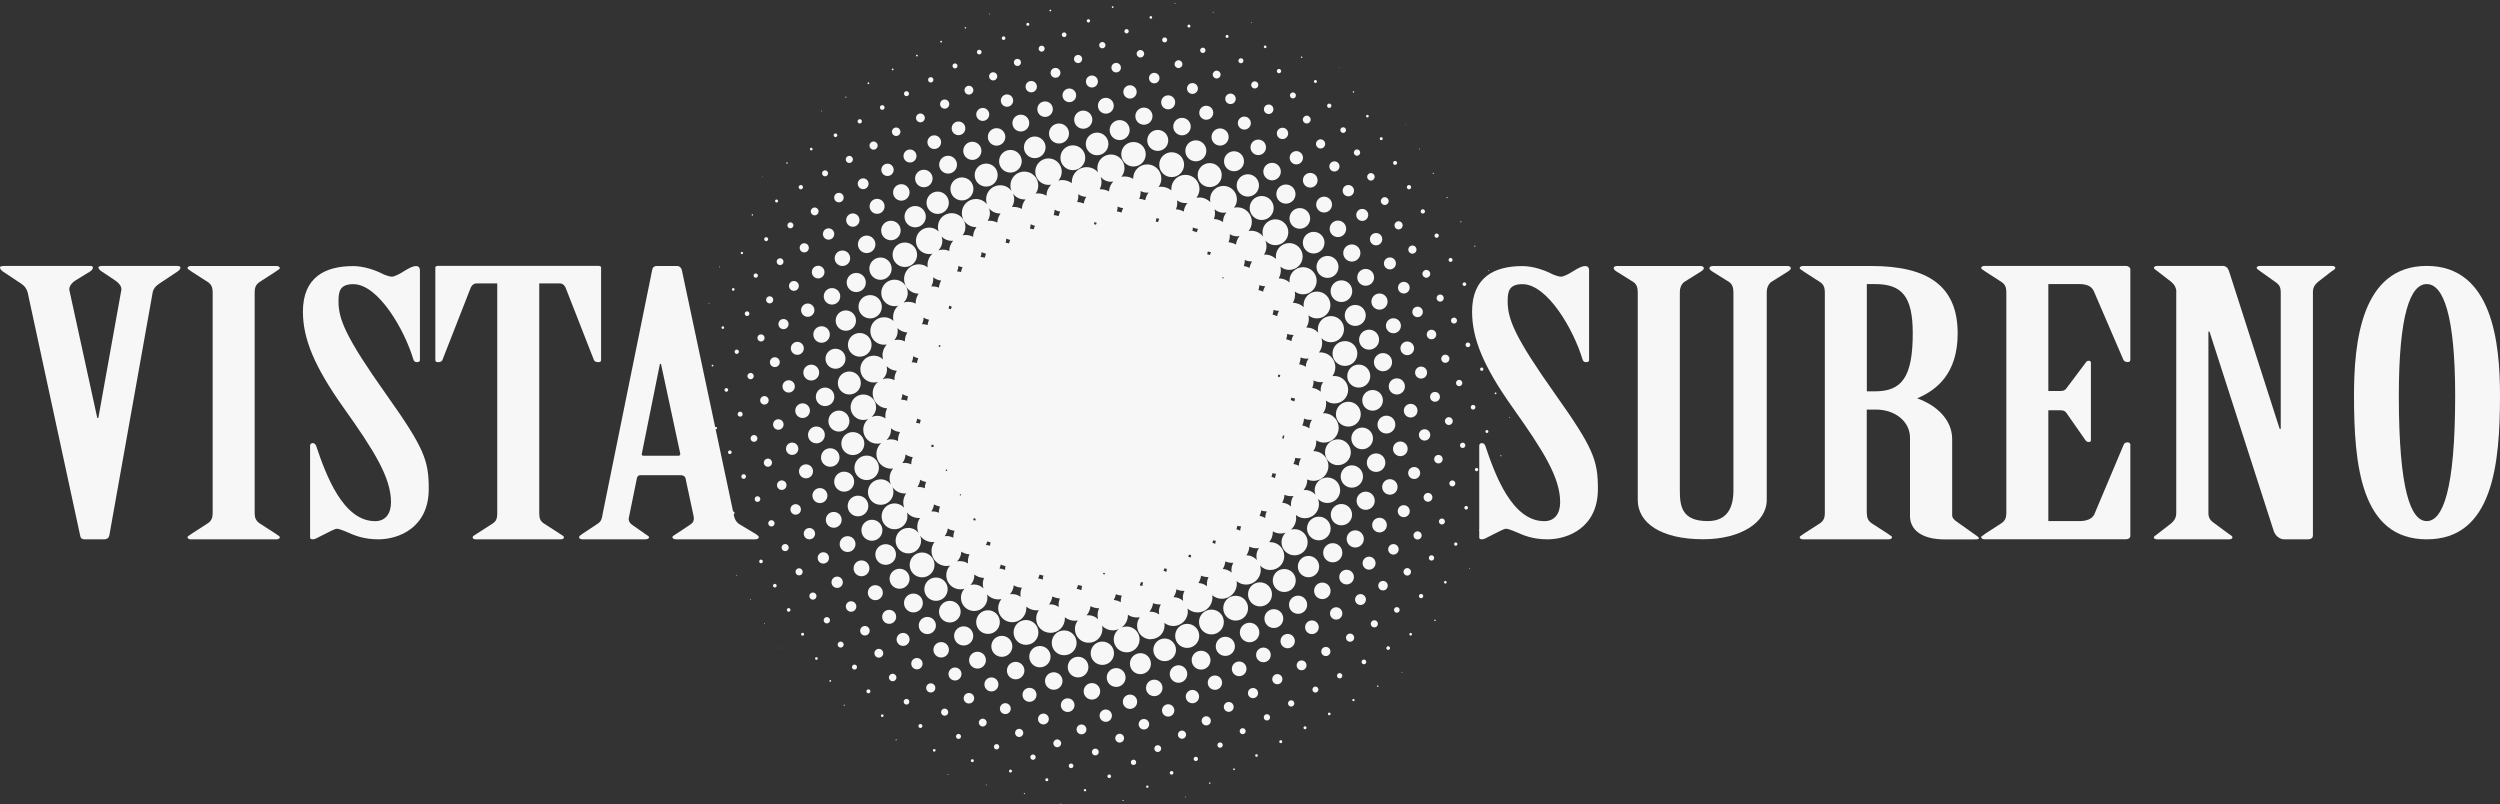 <?xml version="1.0" encoding="UTF-8"?><svg id="logos" xmlns="http://www.w3.org/2000/svg" viewBox="0 0 300 96.53"><rect x="0" y="0" width="300" height="96.53" fill="#333333" stroke="none"/><defs><style>.cls-1{fill-rule:evenodd;}.cls-1,.cls-2{fill:#f7f7f7;}</style></defs><path class="cls-1" d="M95.67,14.98s0-.01.01-.01.01,0,.01.01,0,.01-.01.01-.01,0-.01-.01ZM98.59,13.37s.05-.02.05-.05-.02-.05-.05-.05-.05.02-.05.05.02.05.05.05ZM101.51,11.73s.07-.03.07-.07-.03-.07-.07-.07-.07.03-.07.07.03.07.07.07ZM104.21,10.1c.06,0,.11-.05.11-.11s-.05-.11-.11-.11-.11.05-.11.11.05.11.11.11ZM107.12,8.44c.06,0,.11-.05.11-.11s-.05-.11-.11-.11-.11.05-.11.11.05.11.11.11ZM110.03,6.78c.06,0,.11-.05.11-.11s-.05-.11-.11-.11-.11.05-.11.11.05.11.11.11ZM112.94,5.11c.06,0,.11-.05.11-.11s-.05-.11-.11-.11-.11.05-.11.11.05.11.11.11ZM115.85,3.43c.05,0,.09-.04.09-.09s-.04-.09-.09-.09-.09.04-.09.09.04.09.09.09ZM118.76,1.73s.05-.02.05-.05-.02-.05-.05-.05-.05.02-.05.05.02.05.05.05ZM121.67.02s.01,0,.01-.01,0-.01-.01-.01-.01,0-.01.01,0,.01.01.01ZM91.53,21.25s.03-.01.03-.03-.01-.03-.03-.03-.03.01-.03.03.01.03.03.03ZM94.44,19.65c.05,0,.09-.04.09-.09s-.04-.09-.09-.09-.09.04-.09.09.04.09.09.09ZM97.35,18.05c.09,0,.16-.07.16-.16s-.07-.16-.16-.16-.16.07-.16.16.07.16.16.16ZM100.26,16.45c.12,0,.22-.1.22-.22s-.1-.22-.22-.22-.22.1-.22.22.1.22.22.22ZM103.17,14.82c.14,0,.26-.12.26-.26s-.12-.26-.26-.26-.26.12-.26.26.12.26.26.26ZM105.87,13.18c.16,0,.28-.12.28-.28s-.12-.28-.28-.28-.28.12-.28.28.12.28.28.28ZM108.78,11.54c.17,0,.3-.13.3-.3s-.13-.3-.3-.3-.3.13-.3.3.13.3.3.3ZM111.69,9.9c.18,0,.32-.14.32-.32s-.14-.32-.32-.32-.32.14-.32.32.14.32.32.32ZM114.6,8.21c.17,0,.3-.13.3-.3s-.13-.3-.3-.3-.3.13-.3.3.13.3.3.3ZM117.51,6.53c.16,0,.28-.12.28-.28s-.12-.28-.28-.28-.28.12-.28.28.12.28.28.28ZM120.43,4.8c.12,0,.22-.1.22-.22s-.1-.22-.22-.22-.22.1-.22.22.1.22.22.22ZM123.34,3.1c.1,0,.18-.08.18-.18s-.08-.18-.18-.18-.18.08-.18.18.08.18.18.18ZM126.04,1.37c.06,0,.11-.05.11-.11s-.05-.11-.11-.11-.11.05-.11.11.05.11.11.11ZM87.37,27.46s.01,0,.01-.01,0-.01-.01-.01-.01,0-.01.01,0,.01.01.01ZM90.28,25.88c.05,0,.09-.04.09-.09s-.04-.09-.09-.09-.09.04-.09.09.04.09.09.09ZM93.19,24.3c.1,0,.18-.08.18-.18s-.08-.18-.18-.18-.18.08-.18.18.08.18.18.18ZM96.1,22.72c.14,0,.26-.12.26-.26s-.12-.26-.26-.26-.26.12-.26.26.12.26.26.26ZM99.01,21.16c.2,0,.36-.16.36-.36s-.16-.36-.36-.36-.36.16-.36.36.16.36.36.36ZM101.92,19.56c.24,0,.43-.19.43-.43s-.19-.43-.43-.43-.43.19-.43.43.19.43.43.43ZM104.83,17.96c.27,0,.49-.22.49-.49s-.22-.49-.49-.49-.49.22-.49.49.22.49.49.49ZM107.03,15.81c0,.28.23.51.51.51s.51-.23.51-.51-.23-.51-.51-.51-.51.23-.51.51ZM110.45,14.68c.29,0,.53-.24.53-.53s-.24-.53-.53-.53-.53.24-.53.53.24.53.53.53ZM113.36,13.04c.31,0,.55-.24.55-.55s-.24-.55-.55-.55-.55.24-.55.55.24.55.55.55ZM116.27,11.35c.29,0,.53-.24.53-.53s-.24-.53-.53-.53-.53.24-.53.53.24.53.53.53ZM119.18,9.65c.27,0,.49-.22.49-.49s-.22-.49-.49-.49-.49.22-.49.49.22.49.49.49ZM122.09,7.92c.24,0,.43-.19.43-.43s-.19-.43-.43-.43-.43.19-.43.43.19.43.43.43ZM125,6.2c.2,0,.36-.16.36-.36s-.16-.36-.36-.36-.36.16-.36.36.16.36.36.36ZM127.7,4.45c.16,0,.28-.12.28-.28s-.12-.28-.28-.28-.28.12-.28.28.12.28.28.28ZM130.61,2.7c.11,0,.2-.09.2-.2s-.09-.2-.2-.2-.2.09-.2.2.09.2.2.2ZM133.52.96c.06,0,.11-.05.11-.11s-.05-.11-.11-.11-.11.05-.11.11.05.11.11.11ZM86.33,32.08s.05-.02.05-.05-.02-.05-.05-.05-.05.02-.05.05.02.05.05.05ZM89.03,30.5c.08,0,.14-.06.14-.14s-.06-.14-.14-.14-.14.06-.14.14.06.14.14.14ZM91.94,28.94c.13,0,.24-.11.24-.24s-.11-.24-.24-.24-.24.11-.24.24.11.24.24.24ZM94.85,27.4c.2,0,.36-.16.36-.36s-.16-.36-.36-.36-.36.16-.36.36.16.36.36.36ZM97.29,25.37c0,.26.21.47.47.47s.47-.21.47-.47-.21-.47-.47-.47-.47.21-.47.47ZM100.1,23.71c0,.32.25.57.57.57s.57-.25.57-.57-.25-.57-.57-.57-.57.25-.57.57ZM102.93,22.05c0,.36.29.65.65.65s.65-.29.65-.65-.29-.65-.65-.65-.65.29-.65.65ZM105.76,20.38c0,.41.33.74.74.74s.74-.33.74-.74-.33-.74-.74-.74-.74.33-.74.74ZM109.2,19.5c.43,0,.78-.35.78-.78s-.35-.78-.78-.78-.78.35-.78.78.35.78.78.78ZM112.11,17.88c.46,0,.82-.36.82-.82s-.36-.82-.82-.82-.82.37-.82.82.37.82.82.82ZM115.02,16.22c.46,0,.82-.36.82-.82s-.36-.82-.82-.82-.82.36-.82.82.37.82.82.82ZM117.93,14.51c.43,0,.78-.35.78-.78s-.35-.78-.78-.78-.78.35-.78.78.35.78.78.78ZM120.84,12.81c.41,0,.74-.33.74-.74s-.33-.74-.74-.74-.74.33-.74.74.33.74.74.74ZM123.75,11.08c.38,0,.68-.3.68-.68s-.3-.68-.68-.68-.68.3-.68.68.3.68.68.68ZM126.66,9.33c.33,0,.59-.26.59-.59s-.26-.59-.59-.59-.59.26-.59.59.26.59.59.59ZM129.37,7.57c.27,0,.49-.22.49-.49s-.22-.49-.49-.49-.49.22-.49.49.22.49.49.49ZM132.28,5.8c.21,0,.38-.17.38-.38s-.17-.38-.38-.38-.38.17-.38.38.17.38.38.38ZM135.19,4.01c.14,0,.26-.12.26-.26s-.12-.26-.26-.26-.26.12-.26.26.12.26.26.26ZM138.1,2.25c.09,0,.16-.07.16-.16s-.07-.16-.16-.16-.16.07-.16.16.07.16.16.16ZM141.01.48s.05-.02.05-.05-.02-.05-.05-.05-.05.02-.05.05.02.05.05.05ZM85.08,36.34s-.05.02-.05.05.02.05.05.05.05-.02.05-.05-.02-.05-.05-.05ZM87.99,34.89c.09,0,.16-.07.16-.16s-.07-.16-.16-.16-.16.07-.16.16.07.16.16.16ZM90.69,33.33c.14,0,.26-.12.26-.26s-.12-.26-.26-.26-.26.12-.26.26.12.26.26.26ZM93.2,31.4c0,.23.18.41.41.41s.41-.18.41-.41-.18-.41-.41-.41-.41.18-.41.41ZM95.96,29.74c0,.31.24.55.55.55s.55-.24.55-.55-.24-.55-.55-.55-.55.24-.55.55ZM98.75,28.08c0,.38.3.68.68.68s.68-.3.68-.68-.3-.68-.68-.68-.68.3-.68.68ZM101.54,26.41c0,.44.36.8.8.8s.8-.36.8-.8-.36-.8-.8-.8-.8.36-.8.8ZM105.25,25.66c.5,0,.9-.4.9-.9s-.4-.9-.9-.9-.9.4-.9.9.4.9.9.9ZM107.17,23.09c0,.55.44.99.99.99s.99-.44.99-.99-.44-.99-.99-.99-.99.44-.99.99ZM110.86,20.37c-.58,0-1.05.47-1.05,1.05s.47,1.05,1.05,1.05,1.05-.47,1.05-1.05-.47-1.05-1.05-1.05ZM113.77,18.69c-.6,0-1.07.48-1.07,1.07s.48,1.07,1.07,1.07,1.07-.48,1.07-1.07-.48-1.07-1.07-1.07ZM116.68,17.01c-.61,0-1.09.49-1.09,1.09s.49,1.09,1.09,1.09,1.09-.49,1.09-1.09-.49-1.09-1.09-1.09ZM119.59,15.38c-.58,0-1.05.47-1.05,1.05s.47,1.05,1.05,1.05,1.05-.47,1.05-1.05-.47-1.05-1.05-1.05ZM122.5,13.76c-.56,0-1.01.45-1.01,1.01s.45,1.01,1.01,1.01,1.01-.45,1.01-1.01-.45-1.01-1.01-1.01ZM125.41,14.03c.51,0,.93-.41.93-.93s-.41-.93-.93-.93-.93.41-.93.93.41.93.93.93ZM127.5,11.44c0,.46.37.82.82.82s.82-.36.82-.82-.37-.82-.82-.82-.82.37-.82.82ZM131.03,10.5c.4,0,.72-.32.72-.72s-.32-.72-.72-.72-.72.32-.72.72.32.72.72.72ZM133.94,8.69c.32,0,.57-.25.57-.57s-.25-.57-.57-.57-.57.25-.57.57.25.57.57.57ZM136.85,6.9c.25,0,.45-.2.45-.45s-.2-.45-.45-.45-.45.2-.45.45.2.45.45.45ZM139.76,5.09c.17,0,.3-.13.3-.3s-.13-.3-.3-.3-.3.13-.3.3.13.3.3.3ZM142.67,3.31c.1,0,.18-.08.18-.18s-.08-.18-.18-.18-.18.08-.18.18.08.18.18.18ZM145.58,1.52s.05-.02.05-.05-.02-.05-.05-.05-.05.02-.05.05.02.05.05.05ZM86.74,39.15c-.09,0-.16.07-.16.16s.07.16.16.16.16-.07.16-.16-.07-.16-.16-.16ZM89.65,37.92c.16,0,.28-.12.28-.28s-.12-.28-.28-.28-.28.12-.28.28.12.28.28.28ZM91.93,35.98c0,.24.19.43.43.43s.43-.19.43-.43-.19-.43-.43-.43-.43.19-.43.43ZM94.68,34.31c0,.33.26.59.59.59s.59-.26.59-.59-.26-.59-.59-.59-.59.26-.59.59ZM98.18,31.89c-.42,0-.76.34-.76.76s.34.76.76.76.76-.34.76-.76-.34-.76-.76-.76ZM101.09,30.06c-.51,0-.93.41-.93.93s.41.93.93.93.93-.41.93-.93-.41-.93-.93-.93ZM104,28.27c-.58,0-1.05.47-1.05,1.05s.47,1.05,1.05,1.05,1.05-.47,1.05-1.05-.47-1.05-1.05-1.05ZM106.91,26.49c-.65,0-1.17.52-1.17,1.17s.52,1.17,1.17,1.17,1.17-.52,1.17-1.17-.52-1.17-1.17-1.17ZM108.54,26c0,.71.57,1.28,1.28,1.28s1.28-.57,1.28-1.28-.57-1.28-1.28-1.28-1.28.57-1.28,1.28ZM111.18,24.33c0,.74.6,1.34,1.34,1.34s1.34-.6,1.34-1.34-.6-1.34-1.34-1.34-1.34.6-1.34,1.34ZM114.05,22.67c0,.77.61,1.38,1.38,1.38s1.38-.61,1.38-1.38-.61-1.38-1.38-1.38-1.38.61-1.38,1.38ZM116.96,21.01c0,.77.61,1.38,1.38,1.38s1.38-.61,1.38-1.38-.61-1.38-1.38-1.38-1.38.61-1.38,1.38ZM119.89,19.35c0,.76.61,1.36,1.36,1.36s1.36-.61,1.36-1.36-.61-1.36-1.36-1.36-1.36.61-1.36,1.36ZM124.17,18.98c.72,0,1.3-.58,1.3-1.3s-.58-1.3-1.3-1.3-1.3.58-1.3,1.3.58,1.3,1.3,1.3ZM127.08,14.82c-.66,0-1.2.53-1.2,1.2s.53,1.2,1.2,1.2,1.2-.53,1.2-1.2-.53-1.2-1.2-1.2ZM128.9,14.36c0,.61.49,1.09,1.09,1.09s1.09-.49,1.09-1.09-.49-1.09-1.09-1.09-1.09.49-1.09,1.09ZM131.75,12.69c0,.53.42.95.95.95s.95-.42.95-.95-.42-.95-.95-.95-.95.42-.95.95ZM135.6,11.83c.44,0,.8-.36.8-.8s-.36-.8-.8-.8-.8.36-.8.8.36.8.8.8ZM138.51,10c.35,0,.63-.28.63-.63s-.28-.63-.63-.63-.63.28-.63.63.28.63.63.63ZM141.42,8.17c.26,0,.47-.21.47-.47s-.21-.47-.47-.47-.47.21-.47.47.21.47.47.47ZM144.34,6.36c.18,0,.32-.14.32-.32s-.14-.32-.32-.32-.32.14-.32.32.14.32.32.32ZM147.25,4.55c.1,0,.18-.08.18-.18s-.08-.18-.18-.18-.18.08-.18.18.08.18.18.18ZM150.16,2.77s.05-.02.05-.05-.02-.05-.05-.05-.05.02-.05.05.02.05.05.05ZM85.5,43.76c-.06,0-.11.05-.11.11s.05.11.11.11.11-.05.11-.11-.05-.11-.11-.11ZM88.67,42.21c0-.14-.12-.26-.26-.26s-.26.12-.26.26.12.26.26.26.26-.12.26-.26ZM91.32,40.98c.24,0,.43-.19.43-.43s-.19-.43-.43-.43-.43.19-.43.43.19.43.43.43ZM93.41,38.89c0,.34.27.61.61.61s.61-.27.61-.61-.27-.61-.61-.61-.61.27-.61.61ZM96.13,37.22c0,.44.36.8.8.8s.8-.36.8-.8-.36-.8-.8-.8-.8.36-.8.8ZM98.85,35.56c0,.55.44.99.99.99s.99-.44.99-.99-.44-.99-.99-.99-.99.44-.99.99ZM101.6,33.9c0,.64.51,1.15,1.15,1.15s1.15-.51,1.15-1.15-.51-1.15-1.15-1.15-1.15.51-1.15,1.15ZM104.32,32.24c0,.74.6,1.34,1.34,1.34s1.34-.6,1.34-1.34-.6-1.34-1.34-1.34-1.34.6-1.34,1.34ZM107.11,30.57c0,.81.65,1.47,1.47,1.47s1.47-.65,1.47-1.47-.65-1.47-1.47-1.47-1.47.65-1.47,1.47ZM127.25,18.93c0,.83.66,1.49,1.49,1.49s1.49-.66,1.49-1.49-.66-1.49-1.49-1.49-1.49.66-1.49,1.49ZM131.65,18.63c.76,0,1.36-.61,1.36-1.36s-.61-1.36-1.36-1.36-1.36.61-1.36,1.36.61,1.36,1.36,1.36ZM134.36,14.41c-.66,0-1.2.53-1.2,1.2s.53,1.2,1.2,1.2,1.2-.53,1.2-1.2-.53-1.2-1.2-1.2ZM137.27,12.91c-.57,0-1.03.46-1.03,1.03s.46,1.03,1.03,1.03,1.03-.46,1.03-1.03-.46-1.03-1.03-1.03ZM140.18,13.12c.47,0,.84-.37.84-.84s-.37-.84-.84-.84-.84.37-.84.84.37.84.84.84ZM143.09,11.27c.36,0,.66-.29.66-.65s-.29-.65-.66-.65-.65.29-.65.65.29.65.65.65ZM146,9.42c.26,0,.47-.21.47-.47s-.21-.47-.47-.47-.47.21-.47.47.21.47.47.47ZM148.91,7.59c.17,0,.3-.13.3-.3s-.13-.3-.3-.3-.3.13-.3.3.13.3.3.3ZM151.82,5.78c.09,0,.16-.07.16-.16s-.07-.16-.16-.16-.16.07-.16.16.07.16.16.16ZM154.52,3.97s.01,0,.01-.01,0-.01-.01-.01c0,0-.01,0-.01.01s0,.01.01.01ZM87.16,46.57c-.12,0-.22.1-.22.22s.1.22.22.22.22-.1.22-.22-.1-.22-.22-.22ZM89.69,45.13c0,.21.17.38.38.38s.38-.17.38-.38-.17-.38-.38-.38-.38.17-.38.38ZM92.39,43.46c0,.33.26.59.59.59s.59-.26.59-.59-.26-.59-.59-.59-.59.26-.59.59ZM94.9,41.8c0,.43.35.78.78.78s.78-.35.78-.78-.35-.78-.78-.78-.78.35-.78.78ZM98.59,39.15c-.55,0-.99.44-.99.99s.44.99.99.99.99-.44.99-.99-.44-.99-.99-.99ZM102.72,38.47c0-.68-.54-1.22-1.22-1.22s-1.22.54-1.22,1.22.54,1.22,1.22,1.22,1.22-.54,1.22-1.22ZM105.82,36.81c0-.78-.62-1.4-1.4-1.4s-1.4.62-1.4,1.4.62,1.4,1.4,1.4,1.4-.62,1.4-1.4ZM134.55,18.51c0,.81.65,1.47,1.47,1.47s1.47-.65,1.47-1.47-.65-1.47-1.47-1.47-1.47.65-1.47,1.47ZM138.93,15.59c-.7,0-1.26.56-1.26,1.26s.56,1.26,1.26,1.26,1.26-.56,1.26-1.26-.56-1.26-1.26-1.26ZM141.84,14.14c-.58,0-1.05.47-1.05,1.05s.47,1.05,1.05,1.05,1.05-.47,1.05-1.05-.47-1.05-1.05-1.05ZM144.75,14.37c.47,0,.84-.37.84-.84s-.37-.84-.84-.84-.84.37-.84.84.37.84.84.84ZM147.66,12.49c.35,0,.63-.28.63-.63s-.28-.63-.63-.63-.63.28-.63.63.28.63.63.63ZM150.57,10.62c.24,0,.43-.19.43-.43s-.19-.43-.43-.43-.43.19-.43.43.19.43.43.43ZM153.48,8.79c.14,0,.26-.12.26-.26s-.12-.26-.26-.26-.26.12-.26.26.12.26.26.26ZM156.19,6.96c.05,0,.09-.04.09-.09s-.04-.09-.09-.09-.09.04-.09.09.04.09.09.09ZM85.91,51.23c-.08,0-.14.06-.14.14s.06.14.14.14.14-.06.14-.14-.06-.14-.14-.14ZM89.12,49.7c0-.17-.13-.3-.3-.3s-.3.13-.3.3.13.3.3.3.3-.13.3-.3ZM91.22,48.04c0,.28.23.51.51.51s.51-.23.51-.51-.23-.51-.51-.51-.51.23-.51.51ZM94.64,47.11c.41,0,.74-.33.74-.74s-.33-.74-.74-.74-.74.33-.74.74.33.74.74.74ZM96.4,44.71c0,.53.42.95.95.95s.95-.42.95-.95-.42-.95-.95-.95-.95.42-.95.95ZM99.06,43.05c0,.66.53,1.2,1.2,1.2s1.2-.53,1.2-1.2-.53-1.2-1.2-1.2-1.2.53-1.2,1.2ZM104.59,41.38c0-.79-.63-1.42-1.42-1.42s-1.42.63-1.42,1.42.63,1.42,1.42,1.42,1.42-.63,1.42-1.42ZM139.11,19.76c0,.83.66,1.49,1.49,1.49s1.49-.66,1.49-1.49-.66-1.49-1.49-1.49-1.49.66-1.49,1.49ZM143.5,16.84c-.7,0-1.26.56-1.26,1.26s.56,1.26,1.26,1.26,1.26-.56,1.26-1.26-.56-1.26-1.26-1.26ZM146.41,15.41c-.57,0-1.03.46-1.03,1.03s.46,1.03,1.03,1.03,1.03-.46,1.03-1.03-.46-1.03-1.03-1.03ZM149.32,15.55c.43,0,.78-.35.78-.78s-.35-.78-.78-.78-.78.35-.78.78.35.78.78.78ZM152.24,13.68c.32,0,.57-.25.57-.57s-.25-.57-.57-.57-.57.25-.57.57.25.57.57.57ZM155.15,11.81c.2,0,.36-.16.36-.36s-.16-.36-.36-.36-.36.16-.36.36.16.36.36.36ZM157.85,9.96c.1,0,.18-.08.18-.18s-.08-.18-.18-.18-.18.08-.18.18.08.18.18.18ZM160.76,8.15s.03-.01.03-.03-.01-.03-.03-.03-.03.01-.03.03.01.03.03.03ZM84.66,55.88s-.05.02-.05.05.02.05.05.05.05-.02.05-.05-.02-.05-.05-.05ZM87.58,54.05c-.12,0-.22.1-.22.22s.1.22.22.22.22-.1.22-.22-.1-.22-.22-.22ZM90.89,52.61c0-.23-.18-.41-.41-.41s-.41.18-.41.41.18.41.41.41.41-.18.41-.41ZM93.4,50.31c-.35,0-.63.28-.63.63s.28.63.63.63.63-.28.63-.63-.28-.63-.63-.63ZM97.19,49.28c0-.49-.39-.88-.88-.88s-.88.39-.88.88.39.88.88.88.88-.39.88-.88ZM97.9,47.62c0,.62.49,1.11,1.11,1.11s1.11-.49,1.11-1.11-.49-1.11-1.11-1.11-1.11.49-1.11,1.11ZM103.3,45.96c0-.77-.61-1.38-1.38-1.38s-1.38.61-1.38,1.38.61,1.38,1.38,1.38,1.38-.61,1.38-1.38ZM143.72,21.01c0,.8.64,1.44,1.45,1.44s1.44-.64,1.44-1.44-.64-1.44-1.44-1.44-1.45.64-1.45,1.44ZM148.08,18.15c-.66,0-1.2.53-1.2,1.2s.53,1.2,1.2,1.2,1.2-.53,1.2-1.2-.53-1.2-1.2-1.2ZM150.06,17.68c0,.51.41.93.93.93s.93-.41.93-.93-.41-.93-.93-.93-.93.41-.93.93ZM153.9,16.69c.38,0,.68-.3.68-.68s-.3-.68-.68-.68-.68.3-.68.68.3.68.68.68ZM156.81,14.82c.26,0,.47-.21.47-.47s-.21-.47-.47-.47-.47.21-.47.47.21.47.47.47ZM159.51,12.95c.14,0,.26-.12.26-.26s-.12-.26-.26-.26-.26.12-.26.26.12.26.26.26ZM162.42,11.12c.05,0,.09-.04.09-.09s-.04-.09-.09-.09-.09.04-.09.09.04.09.09.09ZM86.33,58.73c-.06,0-.11.05-.11.11s.05.11.11.11.11-.05.11-.11-.05-.11-.11-.11ZM89.24,56.9c-.16,0-.28.12-.28.28s.12.28.28.28.28-.13.28-.28-.12-.28-.28-.28ZM92.64,55.52c0-.27-.22-.49-.49-.49s-.49.22-.49.49.22.49.49.49.49-.22.49-.49ZM95.06,54.59c.41,0,.74-.33.74-.74s-.33-.74-.74-.74-.74.33-.74.74.33.74.74.74ZM97.97,53.2c.56,0,1.01-.45,1.01-1.01s-.45-1.01-1.01-1.01-1.01.45-1.01,1.01.45,1.01,1.01,1.01ZM100.67,49.27c-.7,0-1.26.56-1.26,1.26s.56,1.26,1.26,1.26,1.26-.56,1.26-1.26-.56-1.26-1.26-1.26ZM149.74,20.91c-.74,0-1.34.6-1.34,1.34s.6,1.34,1.34,1.34,1.34-.6,1.34-1.34-.6-1.34-1.34-1.34ZM152.65,19.54c-.58,0-1.05.47-1.05,1.05s.47,1.05,1.05,1.05,1.05-.47,1.05-1.05-.47-1.05-1.05-1.05ZM155.56,19.73c.44,0,.8-.36.8-.8s-.36-.8-.8-.8-.8.36-.8.8.36.8.8.8ZM158.47,17.82c.31,0,.55-.24.55-.55s-.25-.55-.55-.55-.55.24-.55.55.25.55.55.55ZM161.18,15.95c.19,0,.34-.15.34-.34s-.15-.34-.34-.34-.34.15-.34.34.15.34.34.34ZM164.09,14.1c.09,0,.16-.07.16-.16s-.07-.16-.16-.16-.16.07-.16.16.07.16.16.16ZM167,12.29s.01,0,.01-.01,0-.01-.01-.01-.01,0-.01.01,0,.01.01.01ZM85.08,63.2s-.01,0-.01.01,0,.01.01.01.01,0,.01-.01,0-.01-.01-.01ZM87.99,61.39c-.09,0-.16.07-.16.16s.07.16.16.16.16-.07.16-.16-.07-.16-.16-.16ZM91.24,59.89c0-.19-.15-.34-.34-.34s-.34.15-.34.34.15.34.34.34.34-.15.34-.34ZM93.81,58.79c.32,0,.57-.25.57-.57s-.25-.57-.57-.57-.57.25-.57.57.25.57.57.57ZM96.72,57.4c.47,0,.84-.37.84-.84s-.37-.84-.84-.84-.84.37-.84.84.37.84.84.84ZM99.63,56.01c.62,0,1.11-.49,1.11-1.11s-.49-1.11-1.11-1.11-1.11.49-1.11,1.11.49,1.11,1.11,1.11ZM102.34,51.85c-.77,0-1.38.61-1.38,1.38s.61,1.38,1.38,1.38,1.38-.61,1.38-1.38-.61-1.38-1.38-1.38ZM149.96,24.96c0,.8.64,1.44,1.44,1.44s1.44-.64,1.44-1.44-.64-1.44-1.44-1.44-1.44.64-1.44,1.44ZM154.31,22.14c-.64,0-1.15.51-1.15,1.15s.51,1.15,1.15,1.15,1.15-.51,1.15-1.15-.51-1.15-1.15-1.15ZM157.23,20.75c-.49,0-.88.39-.88.88s.39.88.88.88.88-.39.88-.88-.39-.88-.88-.88ZM159.52,19.97c0,.34.27.61.61.61s.61-.27.61-.61-.27-.61-.61-.61-.61.27-.61.61ZM162.84,18.69c.21,0,.38-.17.38-.38s-.17-.38-.38-.38-.38.17-.38.38.17.38.38.38ZM165.75,16.82c.1,0,.18-.08.18-.18s-.08-.18-.18-.18-.18.08-.18.18.08.18.18.18ZM168.66,15.01s.03-.01.03-.03-.01-.03-.03-.03-.03.01-.03.03.01.03.03.03ZM86.74,66.11s-.01,0-.01.01,0,.01.01.01.01,0,.01-.01,0-.01-.01-.01ZM89.65,64.28c-.1,0-.18.08-.18.18s.08.18.18.18.18-.08.18-.18-.08-.18-.18-.18ZM92.95,62.8c0-.21-.17-.38-.38-.38s-.38.17-.38.38.17.38.38.38.38-.17.38-.38ZM96.11,61.13c0-.35-.28-.63-.63-.63s-.63.28-.63.63.28.63.63.63.63-.28.63-.63ZM98.39,60.37c.5,0,.9-.4.9-.9s-.4-.9-.9-.9-.9.4-.9.9.4.9.9.9ZM101.3,59c.66,0,1.2-.53,1.2-1.2s-.53-1.2-1.2-1.2-1.2.53-1.2,1.2.53,1.2,1.2,1.2ZM105.47,56.14c0-.81-.65-1.47-1.47-1.47s-1.47.65-1.47,1.47.65,1.47,1.47,1.47,1.47-.65,1.47-1.47ZM154.74,26.21c0,.69.55,1.24,1.24,1.24s1.24-.55,1.24-1.24-.55-1.24-1.24-1.24-1.24.55-1.24,1.24ZM158.89,23.6c-.53,0-.95.42-.95.95s.42.95.95.95.95-.42.95-.95-.42-.95-.95-.95ZM161.12,22.88c0,.38.3.68.68.68s.68-.3.68-.68-.3-.68-.68-.68-.68.3-.68.68ZM164.06,21.22c0,.25.2.45.45.45s.45-.2.45-.45-.2-.45-.45-.45-.45.2-.45.45ZM167.41,19.79c.13,0,.24-.11.24-.24s-.11-.24-.24-.24-.24.11-.24.24.11.24.24.24ZM170.32,17.94s.05-.02.05-.05-.02-.05-.05-.05-.05.02-.05.05.02.05.05.05ZM88.41,68.98s-.05.02-.05.05.02.05.05.05.05-.02.05-.05-.02-.05-.05-.05ZM91.32,67.15c-.12,0-.22.1-.22.22s.1.22.22.22.22-.1.22-.22-.1-.22-.22-.22ZM94.65,65.71c0-.24-.19-.43-.43-.43s-.43.19-.43.43.19.43.43.43.43-.19.43-.43ZM97.81,64.04c0-.37-.3-.68-.68-.68s-.68.3-.68.68.3.68.68.68.68-.3.68-.68ZM100.05,63.33c.53,0,.95-.42.95-.95s-.42-.95-.95-.95-.95.42-.95.95.42.95.95.95ZM102.96,59.48c-.69,0-1.24.55-1.24,1.24s.55,1.24,1.24,1.24,1.24-.55,1.24-1.24-.55-1.24-1.24-1.24ZM158.94,29.12c0-.72-.58-1.3-1.3-1.3s-1.3.58-1.3,1.3.58,1.3,1.3,1.3,1.3-.58,1.3-1.3ZM160.55,26.47c-.55,0-.99.44-.99.99s.44.99.99.99.99-.44.99-.99-.44-.99-.99-.99ZM162.75,25.79c0,.4.32.72.72.72s.72-.32.72-.72-.32-.72-.72-.72-.72.32-.72.72ZM165.7,24.13c0,.26.21.47.47.47s.47-.21.47-.47-.21-.47-.47-.47-.47.21-.47.47ZM169.08,22.72c.14,0,.26-.12.26-.26s-.12-.26-.26-.26-.26.12-.26.26.12.26.26.26ZM171.99,20.87s.07-.03.07-.07-.03-.07-.07-.07-.07.03-.07.07.03.07.07.07ZM90.07,71.89s-.05.02-.05.05.02.05.05.05.05-.02.05-.05-.02-.05-.05-.05ZM92.98,70.06c-.12,0-.22.1-.22.22s.1.22.22.22.22-.1.22-.22-.1-.22-.22-.22ZM96.32,68.62c0-.24-.19-.43-.43-.43s-.43.19-.43.43.19.43.43.43.43-.19.43-.43ZM99.48,66.95c0-.38-.3-.68-.68-.68s-.68.3-.68.68.3.68.68.68.68-.3.68-.68ZM101.71,66.24c.53,0,.95-.42.95-.95s-.42-.95-.95-.95-.95.42-.95.95.42.95.95.95ZM103.37,63.63c0,.7.56,1.26,1.26,1.26s1.26-.56,1.26-1.26-.56-1.26-1.26-1.26-1.26.56-1.26,1.26ZM159.3,33.35c.73,0,1.32-.59,1.32-1.32s-.59-1.32-1.32-1.32-1.32.59-1.32,1.32.59,1.32,1.32,1.32ZM162.22,29.33c-.57,0-1.03.46-1.03,1.03s.46,1.03,1.03,1.03,1.03-.46,1.03-1.03-.46-1.03-1.03-1.03ZM164.39,28.7c0,.41.33.74.74.74s.74-.33.74-.74-.33-.74-.74-.74-.74.33-.74.74ZM167.34,27.04c0,.27.22.49.49.49s.49-.22.49-.49-.22-.49-.49-.49-.49.22-.49.49ZM170.74,25.63c.14,0,.26-.12.26-.26s-.12-.26-.26-.26-.26.12-.26.26.12.26.26.26ZM173.65,23.78s.07-.03.07-.07-.03-.07-.07-.07-.07.03-.07.07.03.07.07.07ZM91.73,74.8s-.05.02-.05.05.02.05.05.05.05-.02.05-.05-.02-.05-.05-.05ZM94.64,72.97c-.12,0-.22.1-.22.22s.1.22.22.22.22-.1.22-.22-.1-.22-.22-.22ZM97.98,71.53c0-.24-.19-.43-.43-.43s-.43.19-.43.43.19.43.43.43.43-.19.43-.43ZM101.14,69.87c0-.38-.3-.68-.68-.68s-.68.3-.68.68.3.68.68.68.68-.3.68-.68ZM103.38,69.15c.53,0,.95-.42.95-.95s-.42-.95-.95-.95-.95.42-.95.95.42.95.95.95ZM107.52,66.54c0-.69-.55-1.24-1.24-1.24s-1.24.55-1.24,1.24.55,1.24,1.24,1.24,1.24-.55,1.24-1.24ZM160.97,36.24c.72,0,1.3-.58,1.3-1.3s-.58-1.3-1.3-1.3-1.3.58-1.3,1.3.58,1.3,1.3,1.3ZM163.88,32.27c-.56,0-1.01.45-1.01,1.01s.45,1.01,1.01,1.01,1.01-.45,1.01-1.01-.45-1.01-1.01-1.01ZM166.07,31.61c0,.4.32.72.72.72s.72-.32.72-.72-.32-.72-.72-.72-.72.32-.72.72ZM169,29.95c0,.27.22.49.49.49s.49-.22.49-.49-.22-.49-.49-.49-.49.22-.49.49ZM172.4,28.54c.14,0,.26-.12.26-.26s-.12-.26-.26-.26-.26.12-.26.26.12.26.26.26ZM175.31,26.69s.07-.03.07-.07-.03-.07-.07-.07-.07.03-.07.07.03.07.07.07ZM93.4,77.73s-.03.01-.03.03.01.03.03.03.03-.01.03-.03-.01-.03-.03-.03ZM96.31,75.93c-.1,0-.18.08-.18.18s.08.18.18.18.18-.08.18-.18-.08-.18-.18-.18ZM99.22,74.05c-.21,0-.38.17-.38.38s.17.38.38.38.38-.17.38-.38-.17-.38-.38-.38ZM102.76,72.78c0-.35-.28-.63-.63-.63s-.63.28-.63.63.28.63.63.63.63-.28.63-.63ZM105.04,72.02c.5,0,.9-.4.9-.9s-.4-.9-.9-.9-.9.4-.9.9.4.9.9.9ZM107.95,70.65c.66,0,1.2-.53,1.2-1.2s-.53-1.2-1.2-1.2-1.2.53-1.2,1.2.53,1.2,1.2,1.2ZM112.14,67.79c0-.83-.66-1.49-1.49-1.49s-1.49.66-1.49,1.49.66,1.49,1.49,1.49,1.49-.66,1.49-1.49ZM162.63,39.11c.7,0,1.26-.56,1.26-1.26s-.56-1.26-1.26-1.26-1.26.56-1.26,1.26.56,1.26,1.26,1.26ZM165.54,35.22c-.54,0-.97.43-.97.97s.43.97.97.97.97-.43.97-.97-.43-.97-.97-.97ZM167.76,34.52c0,.39.31.7.7.7s.7-.31.7-.7-.31-.7-.7-.7-.7.31-.7.7ZM170.69,32.86c0,.26.21.47.47.47s.47-.21.47-.47-.21-.47-.47-.47-.47.21-.47.47ZM174.07,31.43c.13,0,.24-.11.24-.24s-.11-.24-.24-.24-.24.11-.24.24.11.24.24.24ZM176.98,29.61s.07-.03.07-.07-.03-.07-.07-.07-.07.03-.07.07.03.07.07.07ZM95.06,80.67s-.01,0-.01.01c0,0,0,.01.01.01s.01,0,.01-.01c0,0,0-.01-.01-.01ZM97.97,78.86c-.09,0-.16.07-.16.16s.07.16.16.16.16-.07.16-.16-.07-.16-.16-.16ZM100.88,76.99c-.2,0-.36.16-.36.36s.16.36.36.36.36-.16.36-.36-.16-.36-.36-.36ZM104.36,75.69c0-.32-.25-.57-.57-.57s-.57.25-.57.57.25.57.57.57.57-.25.57-.57ZM107.54,74.02c0-.47-.37-.84-.84-.84s-.84.37-.84.84.37.84.84.84.84-.37.84-.84ZM109.61,73.49c.63,0,1.13-.5,1.13-1.13s-.5-1.13-1.13-1.13-1.13.5-1.13,1.13.5,1.13,1.13,1.13ZM113.72,70.7c0-.78-.62-1.4-1.4-1.4s-1.4.62-1.4,1.4.62,1.4,1.4,1.4,1.4-.62,1.4-1.4ZM159.9,42.42c0,.83.66,1.49,1.49,1.49s1.49-.66,1.49-1.49-.66-1.49-1.49-1.49-1.49.66-1.49,1.49ZM164.29,39.56c-.66,0-1.2.53-1.2,1.2s.53,1.2,1.2,1.2,1.2-.53,1.2-1.2-.53-1.2-1.2-1.2ZM167.21,38.19c-.5,0-.9.4-.9.9s.4.9.9.9.9-.4.9-.9-.4-.9-.9-.9ZM169.48,37.43c0,.35.28.63.63.63s.63-.28.63-.63-.28-.63-.63-.63-.63.28-.63.63ZM172.39,35.77c0,.24.19.43.43.43s.43-.19.43-.43-.19-.43-.43-.43-.43.19-.43.43ZM175.73,34.32c.12,0,.22-.1.22-.22s-.1-.22-.22-.22-.22.1-.22.22.1.22.22.22ZM178.64,32.39s-.05.02-.05.05.02.05.05.05.05-.02.05-.05-.02-.05-.05-.05ZM99.63,81.6c-.06,0-.11.05-.11.11s.05.11.11.11.11-.05.11-.11-.05-.11-.11-.11ZM102.54,79.75c-.17,0-.3.13-.3.3s.13.3.3.3.3-.13.3-.3-.13-.3-.3-.3ZM105.99,78.39c0-.29-.24-.53-.53-.53s-.53.24-.53.53.24.53.53.53.53-.24.53-.53ZM108.37,75.95c-.43,0-.78.35-.78.78s.35.78.78.78.78-.35.78-.78-.35-.78-.78-.78ZM111.28,76.09c.57,0,1.03-.46,1.03-1.03s-.46-1.03-1.03-1.03-1.03.46-1.03,1.03.46,1.03,1.03,1.03ZM113.98,74.7c.72,0,1.3-.58,1.3-1.3s-.58-1.3-1.3-1.3-1.3.58-1.3,1.3.58,1.3,1.3,1.3ZM163.05,46.51c.77,0,1.38-.61,1.38-1.38s-.61-1.38-1.38-1.38-1.38.61-1.38,1.38.61,1.38,1.38,1.38ZM167.05,43.46c0-.61-.49-1.09-1.09-1.09s-1.09.49-1.09,1.09.49,1.09,1.09,1.09,1.09-.49,1.09-1.09ZM168.87,40.98c-.46,0-.82.37-.82.82s.37.82.82.82.82-.37.82-.82-.36-.82-.82-.82ZM171.21,40.14c0,.32.25.57.57.57s.57-.25.57-.57-.25-.57-.57-.57-.57.25-.57.57ZM174.12,38.47c0,.2.16.36.36.36s.36-.16.36-.36-.16-.36-.36-.36-.36.16-.36.36ZM177.39,36.65c-.09,0-.16.07-.16.16s.07.16.16.16.16-.07.16-.16-.07-.16-.16-.16ZM180.3,35.14s-.01,0-.01.01,0,.01.01.01.01,0,.01-.01,0-.01-.01-.01ZM101.3,84.55s-.07.03-.07.07.03.07.07.07.07-.03.07-.07-.03-.07-.07-.07ZM104.21,82.72c-.13,0-.24.11-.24.24s.11.24.24.24.24-.11.24-.24-.11-.24-.24-.24ZM107.12,80.85c-.25,0-.45.2-.45.45s.2.45.45.45.45-.2.45-.45-.2-.45-.45-.45ZM110.03,78.96c-.38,0-.68.3-.68.68s.3.68.68.68.68-.3.68-.68-.3-.68-.68-.68ZM113.87,77.97c0-.51-.41-.92-.93-.92s-.93.41-.93.92.41.93.93.93.93-.41.93-.93ZM115.64,77.46c.64,0,1.15-.51,1.15-1.15s-.51-1.15-1.15-1.15-1.15.51-1.15,1.15.51,1.15,1.15,1.15ZM119.98,74.65c0-.79-.63-1.42-1.42-1.42s-1.42.63-1.42,1.42.63,1.42,1.42,1.42,1.42-.63,1.42-1.42ZM160.31,49.7c0,.83.66,1.49,1.49,1.49s1.49-.66,1.49-1.49-.66-1.49-1.49-1.49-1.49.66-1.49,1.49ZM163.47,48.04c0,.69.55,1.24,1.24,1.24s1.24-.55,1.24-1.24-.55-1.24-1.24-1.24-1.24.55-1.24,1.24ZM168.59,46.37c0-.54-.43-.97-.97-.97s-.97.43-.97.97.43.97.97.97.97-.43.97-.97ZM170.53,45.43c.4,0,.72-.32.72-.72s-.32-.72-.72-.72-.72.32-.72.72.32.72.72.72ZM172.95,43.05c0,.27.22.49.49.49s.49-.22.49-.49-.22-.49-.49-.49-.49.22-.49.49ZM176.15,41.1c-.16,0-.28.12-.28.28s.12.28.28.28.28-.12.28-.28-.12-.28-.28-.28ZM179.06,39.61c-.06,0-.11.05-.11.11s.05.11.11.11.11-.05.11-.11-.05-.11-.11-.11ZM102.96,87.53s-.01,0-.01.01,0,.01.01.01.01,0,.01-.01,0-.01-.01-.01ZM105.87,85.72c-.09,0-.16.07-.16.16s.07.16.16.16.16-.07.16-.16-.07-.16-.16-.16ZM108.78,83.87c-.19,0-.34.15-.34.34s.15.34.34.34.34-.15.34-.34-.15-.34-.34-.34ZM112.24,82.55c0-.31-.24-.55-.55-.55s-.55.25-.55.55.24.55.55.55.55-.24.55-.55ZM114.6,80.1c-.43,0-.78.35-.78.78s.35.78.78.78.78-.35.78-.78-.35-.78-.78-.78ZM118.31,79.22c0-.56-.45-1.01-1.01-1.01s-1.01.45-1.01,1.01.45,1.01,1.01,1.01,1.01-.45,1.01-1.01ZM120.22,78.82c.7,0,1.26-.56,1.26-1.26s-.56-1.26-1.26-1.26-1.26.56-1.26,1.26.56,1.26,1.26,1.26ZM124.61,75.89c0-.83-.66-1.49-1.49-1.49s-1.49.66-1.49,1.49.66,1.49,1.49,1.49,1.49-.66,1.49-1.49ZM159,54.27c0,.86.69,1.55,1.55,1.55s1.55-.69,1.55-1.55-.69-1.55-1.55-1.55-1.55.69-1.55,1.55ZM164.76,52.61c0-.72-.58-1.3-1.3-1.3s-1.3.58-1.3,1.3.58,1.3,1.3,1.3,1.3-.58,1.3-1.3ZM167.44,50.95c0-.6-.48-1.07-1.07-1.07s-1.07.48-1.07,1.07.48,1.07,1.07,1.07,1.07-.48,1.07-1.07ZM168.46,49.28c0,.46.37.82.82.82s.82-.36.82-.82-.36-.82-.82-.82-.82.36-.82.82ZM172.2,48.21c.33,0,.59-.26.59-.59s-.26-.59-.59-.59-.59.26-.59.59.26.59.59.59ZM174.72,45.96c0,.21.17.38.38.38s.38-.17.38-.38-.17-.38-.38-.38-.38.17-.38.38ZM177.81,44.1c-.11,0-.2.09-.2.2s.09.2.2.2.2-.09.2-.2-.09-.2-.2-.2ZM180.72,42.58s-.05.02-.05.05.02.05.05.05.05-.02.05-.05-.02-.05-.05-.05ZM107.53,88.71s-.07.03-.07.07.03.07.07.07.07-.03.07-.07-.03-.07-.07-.07ZM110.45,86.88c-.13,0-.24.11-.24.24s.11.24.24.24.24-.11.24-.24-.11-.24-.24-.24ZM113.36,85.03c-.24,0-.43.19-.43.43s.19.43.43.43.43-.19.43-.43-.19-.43-.43-.43ZM116.27,83.16c-.35,0-.63.28-.63.63s.28.63.63.63.63-.28.63-.63-.28-.63-.63-.63ZM119.81,82.13c0-.47-.37-.84-.84-.84s-.84.37-.84.84.37.84.84.84.84-.37.84-.84ZM121.88,81.52c.58,0,1.05-.47,1.05-1.05s-.47-1.05-1.05-1.05-1.05.47-1.05,1.05.47,1.05,1.05,1.05ZM124.79,80.08c.71,0,1.28-.57,1.28-1.28s-.57-1.28-1.28-1.28-1.28.57-1.28,1.28.57,1.28,1.28,1.28ZM129.19,77.14c0-.83-.66-1.49-1.49-1.49s-1.49.66-1.49,1.49.66,1.49,1.49,1.49,1.49-.66,1.49-1.49ZM163.56,57.18c0-.74-.6-1.34-1.34-1.34s-1.34.6-1.34,1.34.6,1.34,1.34,1.34,1.34-.6,1.34-1.34ZM165.13,56.63c.62,0,1.11-.49,1.11-1.11s-.49-1.11-1.11-1.11-1.11.49-1.11,1.11.49,1.11,1.11,1.11ZM168.92,53.86c0-.49-.39-.88-.88-.88s-.88.39-.88.88.39.88.88.88.88-.39.88-.88ZM170.95,52.87c.38,0,.68-.3.68-.68s-.3-.68-.68-.68-.68.3-.68.68.3.68.68.68ZM174.33,50.53c0-.26-.21-.47-.47-.47s-.47.21-.47.47.21.47.47.47.47-.21.47-.47ZM176.77,48.59c-.16,0-.28.12-.28.28s.12.28.28.28.28-.12.28-.28-.12-.28-.28-.28ZM179.47,47.09c-.06,0-.11.05-.11.11s.05.11.11.11.11-.05.11-.11-.05-.11-.11-.11ZM109.2,91.68s-.01,0-.01.01,0,.01.01.01.01,0,.01-.01,0-.01-.01-.01ZM112.11,89.88c-.09,0-.16.07-.16.16s.07.16.16.16.16-.07.16-.16-.07-.16-.16-.16ZM115.02,88.07c-.17,0-.3.13-.3.3s.13.3.3.3.3-.13.3-.3-.13-.3-.3-.3ZM117.93,86.24c-.26,0-.47.21-.47.47s.21.47.47.47.47-.21.47-.47-.21-.47-.47-.47ZM121.29,85.04c0-.36-.29-.66-.65-.66s-.65.29-.65.66.29.65.65.65.65-.29.65-.65ZM123.54,82.54c-.47,0-.84.37-.84.84s.37.84.84.84.84-.37.84-.84-.37-.84-.84-.84ZM126.45,82.77c.58,0,1.05-.47,1.05-1.05s-.47-1.05-1.05-1.05-1.05.47-1.05,1.05.47,1.05,1.05,1.05ZM129.37,81.29c.69,0,1.24-.55,1.24-1.24s-.55-1.24-1.24-1.24-1.24.55-1.24,1.24.55,1.24,1.24,1.24ZM133.68,78.39c0-.78-.62-1.4-1.4-1.4s-1.4.62-1.4,1.4.62,1.4,1.4,1.4,1.4-.62,1.4-1.4ZM138.1,76.72c-.92,0-1.65-.73-1.65-1.65,0-.38.12-.72.33-1-.11.02-.22.03-.34.03-.41,0-.78-.12-1.09-.33,0,.02,0,.03,0,.05,0,.61-.3,1.15-.76,1.48.19-.08.39-.12.61-.12.86,0,1.55.69,1.55,1.55s-.69,1.55-1.55,1.55-1.55-.69-1.55-1.55c0-.51.25-.97.63-1.25-.23.1-.48.16-.74.16-.51,0-.97-.21-1.3-.55.03.13.05.26.05.39,0,.92-.73,1.65-1.65,1.65s-1.65-.73-1.65-1.65c0-.39.13-.74.35-1.02-.12.02-.24.03-.36.03-.46,0-.87-.16-1.2-.42,0,.05,0,.11,0,.16,0,.95-.76,1.71-1.72,1.71s-1.72-.76-1.72-1.71c0-.38.12-.72.32-1.01-.09.01-.18.02-.27.02-.47,0-.89-.16-1.23-.44,0,.06,0,.12,0,.18,0,.94-.75,1.69-1.69,1.69s-1.69-.75-1.69-1.69c0-.41.15-.79.39-1.08-.12.02-.23.03-.36.03-.54,0-1.03-.23-1.37-.6.03.13.05.26.05.4,0,.88-.71,1.59-1.59,1.59s-1.59-.71-1.59-1.59c0-.42.16-.8.42-1.08-.16.05-.32.07-.49.07-.94,0-1.69-.75-1.69-1.69,0-.45.17-.86.46-1.16-.14.03-.28.05-.43.05-1,0-1.8-.8-1.8-1.8,0-.41.13-.78.36-1.08-.07,0-.15.01-.23.01-.62,0-1.17-.3-1.5-.77.08.18.12.38.12.6,0,.85-.68,1.53-1.53,1.53s-1.53-.68-1.53-1.53.68-1.53,1.53-1.53c.51,0,.95.24,1.23.62-.1-.23-.16-.48-.16-.75,0-.39.12-.76.33-1.06-.05,0-.1,0-.15,0-.58,0-1.09-.26-1.43-.67.05.15.07.31.07.47,0,.86-.69,1.55-1.55,1.55s-1.55-.69-1.55-1.55.69-1.55,1.55-1.55c.46,0,.88.2,1.16.52-.07-.2-.11-.41-.11-.63,0-.4.13-.77.34-1.08-.05,0-.09,0-.14,0-.62,0-1.17-.3-1.5-.77.08.18.12.38.12.6,0,.85-.68,1.53-1.53,1.53s-1.53-.68-1.53-1.53.68-1.53,1.53-1.53c.51,0,.95.24,1.23.62-.1-.23-.16-.48-.16-.75,0-.45.16-.85.42-1.17-.08.01-.16.02-.24.02-.98,0-1.76-.78-1.76-1.76,0-.52.22-.99.58-1.31-.15.05-.32.07-.49.07-.93,0-1.67-.74-1.67-1.67,0-.52.24-.99.61-1.29-.18.08-.39.12-.6.12-.85,0-1.53-.68-1.53-1.53s.68-1.53,1.53-1.53,1.53.68,1.53,1.53c0,.47-.21.89-.54,1.17.21-.09.44-.14.68-.14.37,0,.71.12.99.32-.02-.1-.02-.21-.02-.31,0-.33.08-.64.22-.91-.97-.03-1.74-.82-1.74-1.8,0-.56.25-1.05.64-1.38-.16.05-.33.08-.51.08-.9,0-1.61-.72-1.61-1.61s.72-1.61,1.61-1.61c.44,0,.83.17,1.12.45-.04-.16-.07-.33-.07-.5,0-.5.2-.95.51-1.29-.1.02-.21.03-.32.03-.92,0-1.65-.73-1.65-1.65s.73-1.65,1.65-1.65c.44,0,.83.17,1.13.44-.04-.14-.05-.29-.05-.45,0-.55.24-1.05.62-1.38-.14.04-.29.06-.45.06-.88,0-1.59-.71-1.59-1.59s.71-1.59,1.59-1.59,1.59.71,1.59,1.59c0,.46-.19.87-.5,1.16.18-.06.37-.09.57-.09.32,0,.62.08.88.22,0-.02,0-.03,0-.05,0-.43.13-.83.36-1.15-.97,0-1.75-.78-1.75-1.76s.78-1.76,1.76-1.76c.4,0,.77.13,1.07.36-.01-.09-.02-.18-.02-.27,0-.54.23-1.03.6-1.37-.13.03-.26.05-.4.05-.88,0-1.59-.71-1.59-1.59s.71-1.59,1.59-1.59c.45,0,.86.18,1.14.48-.06-.17-.09-.36-.09-.56,0-.92.73-1.65,1.65-1.65s1.65.73,1.65,1.65c0,.38-.12.72-.33,1,.11-.02.22-.03.34-.03.33,0,.64.08.91.22.01-.44.16-.84.41-1.16-.02,0-.04,0-.07,0-.94,0-1.69-.75-1.69-1.69s.75-1.69,1.69-1.69c.54,0,1.02.25,1.33.64-.07-.19-.11-.39-.11-.6,0-.94.75-1.69,1.69-1.69.57,0,1.07.27,1.37.7-.09-.2-.14-.43-.14-.67,0-.93.74-1.67,1.67-1.67s1.67.74,1.67,1.67c0,.36-.11.7-.31.97.1-.01.19-.02.29-.02.37,0,.71.1,1.01.28,0-.52.22-.99.56-1.33-.1.02-.21.03-.32.03-.88,0-1.59-.71-1.59-1.59s.71-1.59,1.59-1.59,1.59.71,1.59,1.59c0,.41-.15.79-.41,1.07.15-.04.32-.06.48-.06.43,0,.82.14,1.14.37,0-.04,0-.09,0-.14,0-.99.79-1.78,1.78-1.78.55,0,1.04.24,1.36.63-.05-.16-.08-.34-.08-.52,0-.91.73-1.63,1.63-1.63s1.63.73,1.63,1.63c0,.4-.14.77-.38,1.05.13-.03.27-.04.41-.04.37,0,.72.1,1.01.29,0-.02,0-.03,0-.05,0-.94.75-1.69,1.69-1.69s1.69.75,1.69,1.69c0,.38-.12.73-.33,1.01.1-.01.2-.02.3-.02.47,0,.89.16,1.23.44,0-.06,0-.12,0-.18,0-.94.75-1.69,1.69-1.69s1.69.75,1.69,1.69c0,.4-.14.77-.37,1.06.11-.02.22-.03.34-.03.52,0,.99.21,1.33.55-.02-.11-.03-.22-.03-.33,0-.9.72-1.61,1.61-1.61s1.61.72,1.61,1.61c0,.39-.13.74-.36,1.01.13-.03.27-.05.41-.05.96,0,1.74.77,1.74,1.74,0,.42-.14.8-.39,1.1.1-.02.21-.03.31-.03.59,0,1.12.28,1.45.71-.06-.17-.09-.34-.09-.53,0-.86.69-1.55,1.55-1.55s1.55.69,1.55,1.55-.69,1.55-1.55,1.55c-.48,0-.92-.22-1.2-.56.08.21.13.44.13.68,0,.38-.11.72-.3,1.01.04,0,.08,0,.12,0,.52,0,.98.2,1.33.53-.02-.1-.03-.19-.03-.3,0-.89.72-1.61,1.61-1.61s1.61.72,1.61,1.61-.72,1.61-1.61,1.61c-.41,0-.78-.15-1.06-.4.03.14.05.29.05.45,0,.35-.1.68-.26.97,0,0,.02,0,.02,0,.5,0,.95.18,1.29.49,0-.07-.01-.14-.01-.21,0-.91.73-1.63,1.63-1.63s1.63.73,1.63,1.63-.73,1.63-1.63,1.63c-.38,0-.73-.13-1-.34.02.12.04.24.04.37,0,.36-.1.7-.27.99.51,0,.97.2,1.31.52-.01-.08-.02-.17-.02-.26,0-.9.72-1.61,1.61-1.61s1.61.72,1.61,1.61-.72,1.61-1.61,1.61c-.4,0-.76-.14-1.03-.37.03.14.05.28.05.42,0,.39-.11.75-.31,1.05.02,0,.03,0,.05,0,.56,0,1.06.24,1.4.63-.04-.14-.06-.28-.06-.44,0-.87.7-1.57,1.57-1.57s1.57.7,1.57,1.57-.7,1.57-1.57,1.57c-.45,0-.86-.19-1.14-.49.06.18.09.38.09.58,0,.43-.14.83-.39,1.14.06,0,.13-.01.19-.01.99,0,1.78.79,1.78,1.78,0,.4-.13.77-.35,1.07.08-.01.16-.02.24-.02.92,0,1.65.73,1.65,1.65s-.73,1.65-1.65,1.65c-.39,0-.74-.13-1.02-.35.02.12.03.24.03.36,0,.44-.14.84-.38,1.16.04,0,.08,0,.12,0,.98,0,1.76.78,1.76,1.76s-.78,1.76-1.76,1.76c-.34,0-.66-.1-.93-.27,0,.06,0,.11,0,.17,0,.42-.13.81-.35,1.13,0,0,.02,0,.03,0,.99,0,1.78.79,1.78,1.78s-.79,1.78-1.78,1.78c-.27,0-.53-.06-.76-.17,0,.02,0,.04,0,.05,0,.47-.16.89-.43,1.22.05,0,.1,0,.15,0,.51,0,.96.22,1.27.57-.06-.17-.1-.35-.1-.54,0-.85.68-1.53,1.53-1.53s1.53.68,1.53,1.53-.68,1.53-1.53,1.53c-.45,0-.85-.19-1.13-.49.08.19.12.41.12.63,0,.94-.75,1.69-1.69,1.69-.41,0-.79-.15-1.08-.39.02.12.03.23.03.36,0,.56-.24,1.06-.63,1.4.14-.04.28-.06.44-.06.87,0,1.57.7,1.57,1.57s-.7,1.57-1.57,1.57-1.57-.7-1.57-1.57c0-.45.19-.86.49-1.14-.18.06-.38.09-.58.09-.35,0-.67-.09-.95-.26,0,.02,0,.04,0,.06,0,.47-.16.91-.44,1.24.05,0,.09,0,.14,0,.93,0,1.67.74,1.67,1.67s-.74,1.67-1.67,1.67c-.49,0-.93-.21-1.23-.54.05.17.08.34.08.53,0,.98-.78,1.76-1.76,1.76-.44,0-.84-.16-1.14-.42.02.11.03.21.03.32,0,1-.8,1.8-1.8,1.8-.44,0-.84-.16-1.15-.42.01.09.02.19.02.28,0,.99-.79,1.78-1.78,1.78-.47,0-.89-.18-1.21-.47.02.12.04.24.04.36,0,.96-.77,1.74-1.74,1.74-.41,0-.78-.14-1.08-.37.02.1.03.2.03.3,0,.92-.73,1.65-1.65,1.65ZM155.86,55.89c0-.32.1-.62.26-.88-.05,0-.1,0-.15,0-.19,0-.37-.03-.54-.07-.03.26-.11.51-.22.74.23.03.45.11.65.21ZM151.83,62.17c0-.29.06-.56.18-.8-.23,0-.45-.04-.66-.11-.03.23-.1.44-.2.64.25.05.48.14.68.27ZM109.4,43.47s0,0,0,0c.22,0,.43.03.63.1.03-.2.08-.4.16-.58-.21-.05-.41-.13-.6-.24-.02.26-.08.5-.19.72ZM148.82,63.68c.01-.18.05-.35.11-.51-.15-.01-.3-.04-.44-.08-.03.14-.08.28-.13.42.16.04.32.1.46.17ZM113.91,36.68c-.02.12-.05.24-.08.36.1.01.2.03.29.05.02-.1.05-.2.09-.3-.1-.03-.2-.07-.3-.11ZM154.03,52.65c.02-.13.06-.25.11-.37-.06,0-.13-.01-.19-.02-.02.12-.05.23-.09.34.06.02.12.03.18.06ZM153.55,45.27c.02-.1.05-.19.09-.28-.08,0-.16-.02-.24-.04-.02.08-.03.16-.06.24.07.02.15.05.22.08ZM112.68,41.4c-.01.07-.03.13-.05.2.06,0,.13.02.19.03.01-.06.03-.11.04-.16-.06-.02-.12-.04-.18-.07ZM142.59,66.81c.1.03.2.06.29.1.01-.1.03-.2.06-.3-.09-.01-.18-.03-.26-.05-.02.09-.05.17-.09.25ZM145.5,65.14c.11.03.22.07.33.12.01-.12.04-.24.07-.36-.1-.01-.21-.03-.31-.06-.03.1-.06.2-.1.29ZM152.58,57.22c.15.04.29.1.42.16.02-.19.07-.37.13-.53-.15,0-.29-.03-.43-.07-.03.15-.07.3-.12.44ZM155.41,47.81c-.16-.01-.31-.04-.46-.09-.01.1-.03.2-.06.29.15.04.29.1.43.17.02-.13.05-.26.09-.37ZM146.85,33.29s-.1-.02-.15-.03c0,.04-.01.08-.02.12.04.01.08.02.12.04.01-.04.03-.09.05-.13ZM109.91,50.75c.17,0,.33.03.48.08.02-.15.06-.3.1-.44-.15-.04-.29-.09-.42-.16-.03.19-.09.36-.16.53ZM111.73,53.61c.09.01.18.03.27.05.01-.08.03-.16.05-.24-.08-.02-.16-.05-.23-.08-.02.09-.05.19-.09.28ZM113.48,56.49c.05,0,.11.02.16.03,0-.05.02-.1.03-.14-.05-.01-.09-.03-.14-.05-.02.05-.03.11-.05.16ZM115.17,59.43s.1.02.14.03c0-.04.02-.08.02-.12-.04-.01-.08-.03-.12-.04-.01.05-.03.09-.05.13ZM140.82,71.66c.45,0,.85.17,1.16.45-.03-.12-.04-.25-.04-.38,0-.3.07-.58.2-.82-.03,0-.06,0-.09,0-.31,0-.61-.07-.88-.19-.04.35-.16.67-.35.94ZM143.81,69.96c.4.02.76.17,1.04.4-.02-.09-.02-.19-.02-.29,0-.3.07-.58.2-.82-.02,0-.04,0-.06,0-.3,0-.58-.06-.84-.17-.04.32-.15.62-.32.88ZM146.73,68.28c.41.02.78.18,1.07.43-.02-.1-.03-.2-.03-.3,0-.32.08-.61.23-.87-.04,0-.09,0-.13,0-.3,0-.58-.06-.83-.17-.03.33-.14.64-.31.91ZM153.86,60.32c.41.04.78.2,1.07.46-.01-.09-.02-.18-.02-.27,0-.37.12-.71.31-.99-.09.01-.19.02-.28.02-.29,0-.56-.06-.8-.17-.02.35-.12.67-.28.95ZM156.27,51.06c.32.05.61.17.86.35,0-.02,0-.03,0-.04,0-.37.11-.72.31-1-.07,0-.14.01-.22.01-.26,0-.51-.05-.74-.15-.02.3-.09.58-.21.83ZM155.23,40.19s-.06,0-.08,0c-.24,0-.47-.04-.68-.12-.01.23-.06.44-.13.64.23.05.44.12.63.23.03-.28.13-.53.27-.76ZM153.48,37.3c-.23,0-.45-.04-.66-.11-.01.19-.05.38-.11.56.19.04.37.11.54.19.04-.23.12-.44.23-.64ZM151.82,34.35c-.25,0-.48-.05-.7-.13,0,.21-.05.4-.11.59.2.04.39.1.56.19.04-.23.13-.45.25-.65ZM145.32,30.27c-.13-.02-.26-.05-.39-.09-.01.11-.03.22-.06.33.11.02.21.06.32.1.03-.12.08-.23.13-.34ZM143.75,27.46c-.22-.02-.43-.07-.61-.16,0,.14-.02.28-.05.41.19.03.36.09.53.17.03-.15.08-.29.14-.42ZM139.12,26.25c-.12-.01-.24-.04-.36-.07-.01.14-.04.28-.07.41.09.01.18.04.27.06.04-.14.09-.27.16-.4ZM134.77,24.98c-.23-.03-.45-.09-.65-.19,0,.2-.03.39-.09.58.19.02.37.07.55.14.04-.18.11-.36.2-.52ZM131.6,26.74c-.1-.02-.19-.05-.28-.09,0,.08-.02.17-.04.25.08.02.16.03.24.06.02-.07.05-.15.08-.22ZM130.36,23.62c-.36,0-.7-.12-.97-.32,0,.07.01.13.01.2,0,.26-.05.51-.15.74.28.01.55.08.8.18.05-.3.16-.57.31-.81ZM127.24,25.39c-.25-.03-.48-.11-.69-.23,0,0,0,0,0,.01,0,.23-.04.44-.11.64.21.02.41.06.59.13.04-.2.11-.38.2-.55ZM124.19,27.09c-.18-.04-.35-.1-.51-.18,0,.18-.04.36-.09.52.15.02.31.05.45.09.04-.15.09-.3.15-.44ZM121.22,28.79c-.16-.04-.31-.09-.46-.16-.01.17-.04.34-.09.5.14.01.28.04.41.08.03-.14.08-.28.14-.42ZM118.33,30.45c-.19-.04-.37-.11-.54-.2,0,.21-.05.4-.12.59.17.01.34.04.5.09.03-.17.09-.33.16-.48ZM115.51,32.07c-.18-.03-.35-.09-.5-.16-.01.24-.07.46-.16.67.16,0,.32.02.47.06.04-.2.1-.39.19-.57ZM112.94,33.67c-.36-.04-.69-.18-.96-.4,0,.07.01.14.01.21,0,.33-.09.63-.24.89.05,0,.1,0,.15,0,.27,0,.53.05.77.15.03-.31.12-.59.27-.85ZM110.83,38.12c0,.28-.08.55-.2.78,0,0,.02,0,.03,0,.23,0,.45.04.65.1.03-.22.09-.43.17-.63-.24-.05-.46-.14-.65-.26ZM108.58,40.97c0-.39.11-.76.3-1.07-.46-.03-.88-.22-1.19-.53.02.11.04.23.04.35,0,.42-.16.81-.41,1.1.14-.03.28-.05.42-.05.3,0,.59.07.84.2,0,0,0,0,0,0ZM108.13,47.96s.02,0,.03,0c.25,0,.48.05.7.13.01-.18.05-.36.1-.53-.24-.05-.47-.15-.67-.27-.01.24-.07.47-.16.68ZM116.78,62.41c.09.01.18.03.26.06.01-.08.02-.15.04-.22-.07-.02-.15-.04-.22-.07-.02.08-.05.16-.09.24ZM118.32,65.39c.17.02.33.05.48.1.01-.14.04-.27.07-.4-.14-.03-.27-.07-.4-.12-.04.15-.09.28-.16.42ZM119.94,68.22c.24.02.46.08.67.17,0-.16.02-.31.05-.46-.2-.03-.39-.1-.57-.18-.03.16-.08.32-.15.47ZM124.57,69.41c.2.02.39.07.56.14,0-.17.03-.33.08-.48-.16-.03-.31-.07-.46-.13-.04.16-.1.32-.18.46ZM129.19,70.66c.21.03.4.08.58.17,0-.18.04-.35.08-.52-.17-.02-.33-.07-.48-.12-.04.17-.1.33-.18.47ZM132.37,68.88c.07.02.13.04.19.06,0-.06.02-.12.03-.17-.06-.01-.11-.03-.17-.04-.02.05-.04.1-.06.16ZM133.64,72c.31.02.6.12.85.27,0-.04,0-.08,0-.12,0-.24.04-.47.12-.68-.25-.02-.48-.07-.7-.16-.05.25-.14.48-.27.69ZM136.77,70.24c.11.02.22.05.32.08.01-.15.04-.29.08-.42-.09-.01-.17-.03-.25-.05-.04.13-.09.26-.15.39ZM139.63,68.5c.12.03.23.07.34.12.01-.12.03-.23.06-.35-.1-.02-.21-.04-.3-.07-.03.1-.06.2-.1.29ZM150.84,67.23c-.05-.15-.07-.32-.07-.49,0-.36.11-.7.31-.97-.1.01-.19.02-.29.02-.31,0-.6-.07-.87-.2-.02.39-.15.75-.35,1.05.51,0,.96.23,1.28.58ZM158.47,45.86c-.31,0-.59-.08-.84-.21,0,.03,0,.06,0,.1,0,.28-.06.55-.16.8.39.05.74.21,1.02.46,0-.07-.01-.14-.01-.22,0-.36.11-.68.3-.95-.1.02-.2.03-.31.03ZM156.81,43.04c-.26,0-.51-.05-.74-.15,0,.29-.07.57-.18.82.29.05.57.15.8.31.01-.37.14-.72.35-1-.08,0-.16.02-.24.02ZM150.16,31.37c-.28,0-.54-.06-.78-.17,0,.25-.04.49-.12.72.25.04.48.12.69.23.04-.28.15-.55.3-.77-.03,0-.06,0-.09,0ZM148.49,28.36c-.34,0-.65-.09-.91-.26,0,.06,0,.12,0,.18,0,.28-.06.55-.16.79.33.03.63.13.9.28.04-.39.19-.74.43-1.02-.08.01-.17.02-.26.02ZM145.74,25.11c.04.15.06.31.06.47,0,.25-.05.48-.13.7.41.02.78.15,1.09.37,0-.01,0-.02,0-.03,0-.43.16-.82.41-1.13-.11.02-.22.04-.34.04-.42,0-.8-.16-1.09-.42ZM142.26,24.37c-.38,0-.73-.12-1.01-.33.01.1.02.2.02.3,0,.28-.06.54-.16.78.34.01.66.11.94.27.04-.39.2-.75.45-1.03-.08.01-.16.02-.24.02ZM137.68,23.12c-.29,0-.57-.07-.81-.2,0,.06,0,.11,0,.17,0,.28-.06.54-.17.78.26,0,.51.06.73.15.06-.34.2-.66.41-.91-.06,0-.12,0-.18,0ZM132.08,21.25c.06.18.1.38.1.59,0,.32-.08.61-.22.87.04,0,.07,0,.11,0,.37,0,.71.1,1.01.26.03-.46.21-.87.51-1.18-.09.01-.18.02-.27.02-.49,0-.93-.22-1.23-.56ZM121.56,23.24c.09.21.14.44.14.68,0,.34-.1.65-.27.92.08,0,.16-.01.24-.01.34,0,.67.09.95.24.02-.43.18-.82.44-1.14-.05,0-.09,0-.14,0-.56,0-1.05-.27-1.36-.69ZM118.68,24.98c.07.19.11.39.11.6,0,.34-.1.65-.27.92.08,0,.16-.01.24-.01.33,0,.64.08.91.22.03-.41.17-.78.4-1.09-.02,0-.04,0-.07,0-.54,0-1.02-.25-1.33-.64ZM112.61,30.04c.17-.05.35-.08.54-.08.27,0,.53.06.76.16,0-.47.18-.9.47-1.23-.06,0-.12.01-.19.01-.47,0-.9-.2-1.2-.51.06.16.09.34.09.52,0,.44-.18.84-.47,1.13ZM105.89,45.51c.19-.07.39-.1.6-.1.31,0,.59.08.84.21,0-.02,0-.05,0-.07,0-.39.1-.75.29-1.05-.48-.03-.91-.24-1.22-.56.03.12.04.24.04.37,0,.49-.21.92-.55,1.21ZM106.91,52.72c.31,0,.6.08.85.21,0-.04,0-.08,0-.12,0-.35.09-.68.24-.97-.41-.03-.78-.19-1.08-.44,0,.05,0,.11,0,.17,0,.49-.21.93-.54,1.23.17-.05.34-.08.53-.08ZM108.57,55.55c.28,0,.54.06.78.17,0-.31.07-.59.18-.86-.32-.04-.61-.16-.87-.33-.01.39-.15.75-.38,1.04.09-.01.19-.02.28-.02ZM110.24,58.44c.26,0,.51.05.74.15,0-.27.06-.53.15-.76-.26-.04-.51-.13-.72-.26-.03.33-.15.63-.32.88.05,0,.1,0,.15,0ZM111.9,61.37c.27,0,.53.06.76.16,0-.27.05-.52.14-.75-.26-.04-.5-.13-.72-.25-.04.31-.15.6-.33.84.05,0,.09,0,.14,0ZM113.56,64.32c.31,0,.59.08.84.21,0-.02,0-.05,0-.07,0-.27.05-.54.15-.77-.3-.03-.58-.13-.82-.27-.04.35-.17.66-.37.92.07,0,.13-.01.2-.01ZM115.23,67.34c.35,0,.67.1.94.28-.01-.08-.02-.17-.02-.25,0-.3.07-.59.19-.85-.36-.02-.69-.14-.98-.32-.02.46-.21.87-.51,1.17.12-.03.25-.04.37-.04ZM118.02,70.61c-.05-.17-.08-.35-.08-.54,0-.26.05-.5.14-.72-.44-.01-.84-.16-1.16-.41,0,.03,0,.06,0,.09,0,.46-.18.87-.47,1.17.14-.04.28-.06.44-.06.44,0,.84.18,1.13.47ZM121.46,71.29c.38,0,.73.12,1.01.33-.01-.1-.02-.2-.02-.3,0-.29.06-.56.17-.8-.35-.01-.68-.11-.97-.28-.04.41-.2.78-.46,1.07.09-.01.18-.02.27-.02ZM126.04,72.52c.38,0,.72.12,1.01.32-.01-.09-.02-.18-.02-.27,0-.27.06-.53.15-.76-.32-.02-.63-.1-.9-.24-.04.36-.19.69-.4.96.05,0,.11,0,.16,0ZM131.77,74.29c-.04-.15-.06-.31-.06-.48,0-.3.07-.58.19-.82-.01,0-.03,0-.04,0-.36,0-.7-.09-1-.25-.04.42-.21.8-.47,1.1.07,0,.14-.01.22-.01.45,0,.86.18,1.15.47ZM138.1,73.41c.38,0,.72.12,1,.33-.02-.11-.03-.23-.03-.34,0-.32.08-.61.23-.87-.05,0-.1,0-.16,0-.27,0-.53-.05-.77-.15-.05.39-.21.75-.45,1.03.06,0,.12-.01.19-.01ZM158.26,62c-.79,0-1.42.63-1.42,1.42s.63,1.42,1.42,1.42,1.42-.63,1.42-1.42-.63-1.42-1.42-1.42ZM160.97,60.48c-.71,0-1.28.57-1.28,1.28s.57,1.28,1.28,1.28,1.28-.57,1.28-1.28-.57-1.28-1.28-1.28ZM164.97,60.09c0-.61-.48-1.09-1.09-1.09s-1.09.49-1.09,1.09.49,1.09,1.09,1.09,1.09-.48,1.09-1.09ZM167.71,58.43c0-.51-.41-.93-.92-.93s-.93.41-.93.93.41.93.93.93.92-.41.92-.93ZM169.7,57.48c.4,0,.72-.32.72-.72s-.32-.72-.72-.72-.72.32-.72.72.32.72.72.72ZM173.12,55.1c0-.28-.23-.51-.51-.51s-.51.23-.51.51.23.51.51.51.51-.23.51-.51ZM175.84,53.44c0-.18-.14-.32-.32-.32s-.32.14-.32.32.14.32.32.32.32-.14.32-.32ZM178.43,51.6c-.1,0-.18.08-.18.18s.08.18.18.18.18-.08.18-.18-.08-.18-.18-.18ZM181.14,50.06s-.05.02-.05.05.02.05.05.05.05-.02.05-.05-.02-.05-.05-.05ZM113.77,92.89s-.05.02-.05.05.02.05.05.05.05-.02.05-.05-.02-.05-.05-.05ZM116.68,91.1c-.1,0-.18.08-.18.18s.08.18.18.18.18-.08.18-.18-.08-.18-.18-.18ZM119.59,89.29c-.18,0-.32.14-.32.32s.14.32.32.32.32-.14.32-.32-.14-.32-.32-.32ZM122.3,87.46c-.27,0-.49.22-.49.49s.22.49.49.49.49-.22.49-.49-.22-.49-.49-.49ZM125.21,85.63c-.36,0-.65.29-.65.65s.29.65.65.65.65-.29.65-.65-.29-.65-.65-.65ZM128.12,83.8c-.46,0-.82.36-.82.82s.37.82.82.82.82-.36.82-.82-.36-.82-.82-.82ZM132.02,82.96c0-.55-.44-.99-.99-.99s-.99.44-.99.99.44.99.99.99.99-.44.99-.99ZM133.94,82.43c.63,0,1.13-.5,1.13-1.13s-.5-1.13-1.13-1.13-1.13.5-1.13,1.13.5,1.13,1.13,1.13ZM136.85,78.38c-.7,0-1.26.56-1.26,1.26s.56,1.26,1.26,1.26,1.26-.56,1.26-1.26-.56-1.26-1.26-1.26ZM139.76,79.34c.76,0,1.36-.61,1.36-1.36s-.61-1.36-1.36-1.36-1.36.61-1.36,1.36.61,1.36,1.36,1.36ZM143.91,76.31c0-.8-.64-1.45-1.45-1.45s-1.44.64-1.44,1.45.64,1.44,1.44,1.44,1.45-.64,1.45-1.44ZM145.37,76.13c.83,0,1.49-.66,1.49-1.49s-.66-1.49-1.49-1.49-1.49.66-1.49,1.49.66,1.49,1.49,1.49ZM149.77,72.98c0-.83-.66-1.49-1.49-1.49s-1.49.66-1.49,1.49.66,1.49,1.49,1.49,1.49-.66,1.49-1.49ZM152.64,71.32c0-.8-.64-1.44-1.44-1.44s-1.44.64-1.44,1.44.64,1.45,1.44,1.45,1.44-.64,1.44-1.45ZM155.49,69.66c0-.77-.61-1.38-1.38-1.38s-1.38.61-1.38,1.38.61,1.38,1.38,1.38,1.38-.61,1.38-1.38ZM158.3,67.99c0-.71-.57-1.28-1.28-1.28s-1.28.57-1.28,1.28.57,1.28,1.28,1.28,1.28-.57,1.28-1.28ZM161.08,66.33c0-.64-.51-1.15-1.15-1.15s-1.15.51-1.15,1.15.51,1.15,1.15,1.15,1.15-.51,1.15-1.15ZM163.66,64.67c0-.57-.46-1.03-1.03-1.03s-1.03.46-1.03,1.03.46,1.03,1.03,1.03,1.03-.46,1.03-1.03ZM165.54,63.89c.49,0,.88-.39.88-.88s-.39-.88-.88-.88-.88.39-.88.88.39.88.88.88ZM168.45,62.06c.4,0,.72-.32.72-.72s-.32-.72-.72-.72-.72.32-.72.72.32.72.72.72ZM171.89,59.68c0-.29-.24-.53-.53-.53s-.53.24-.53.53.24.53.53.53.53-.24.53-.53ZM174.64,58.01c0-.2-.16-.36-.36-.36s-.36.16-.36.36.16.36.36.36.36-.16.36-.36ZM177.19,56.15c-.11,0-.2.09-.2.2s.09.2.2.2.2-.09.2-.2-.09-.2-.2-.2ZM180.1,54.62s-.07.03-.07.07.03.07.07.07.07-.03.07-.07-.03-.07-.07-.07ZM118.35,94.14s-.05.02-.05.05.02.05.05.05.05-.02.05-.05-.02-.05-.05-.05ZM121.26,92.35c-.1,0-.18.08-.18.18s.08.18.18.18.18-.08.18-.18-.08-.18-.18-.18ZM123.96,90.54c-.18,0-.32.14-.32.32s.14.32.32.32.32-.14.32-.32-.14-.32-.32-.32ZM126.87,88.73c-.26,0-.47.21-.47.47s.21.47.47.47.47-.21.47-.47-.21-.47-.47-.47ZM129.78,86.94c-.33,0-.59.26-.59.59s.26.59.59.59.59-.26.59-.59-.26-.59-.59-.59ZM132.69,85.14c-.41,0-.74.33-.74.74s.33.74.74.74.74-.33.74-.74-.33-.74-.74-.74ZM135.6,83.35c-.48,0-.86.38-.86.86s.38.86.86.86.86-.38.86-.86-.38-.86-.86-.86ZM139.5,82.55c0-.55-.44-.99-.99-.99s-.99.44-.99.99.44.99.99.99.99-.44.99-.99ZM141.42,81.93c.58,0,1.05-.47,1.05-1.05s-.47-1.05-1.05-1.05-1.05.47-1.05,1.05.47,1.05,1.05,1.05ZM145.26,79.22c0-.63-.5-1.13-1.13-1.13s-1.13.5-1.13,1.13.5,1.13,1.13,1.13,1.13-.5,1.13-1.13ZM147.04,78.71c.64,0,1.15-.51,1.15-1.15s-.51-1.15-1.15-1.15-1.15.51-1.15,1.15.51,1.15,1.15,1.15ZM149.95,77.07c.65,0,1.17-.52,1.17-1.17s-.52-1.17-1.17-1.17-1.17.52-1.17,1.17.52,1.17,1.17,1.17ZM152.86,75.36c.63,0,1.13-.5,1.13-1.13s-.5-1.13-1.13-1.13-1.13.5-1.13,1.13.5,1.13,1.13,1.13ZM155.77,73.66c.61,0,1.09-.49,1.09-1.09s-.48-1.09-1.09-1.09-1.09.49-1.09,1.09.49,1.09,1.09,1.09ZM158.68,71.89c.55,0,.99-.44.99-.99s-.44-.99-.99-.99-.99.44-.99.99.44.99.99.99ZM161.59,70.13c.49,0,.88-.39.88-.88s-.39-.88-.88-.88-.88.39-.88.88.39.88.88.88ZM165.07,67.58c0-.43-.35-.78-.78-.78s-.78.35-.78.78.35.78.78.78.78-.35.78-.78ZM167.84,65.92c0-.35-.28-.63-.63-.63s-.63.28-.63.63.28.63.63.63.63-.28.63-.63ZM170.6,64.25c0-.27-.22-.49-.49-.49s-.49.22-.49.49.22.49.49.49.49-.22.49-.49ZM173.03,62.22c-.2,0-.36.16-.36.36s.16.36.36.36.36-.16.36-.36-.16-.36-.36-.36ZM175.94,60.71c-.12,0-.22.1-.22.22s.1.22.22.22.22-.1.22-.22-.1-.22-.22-.22ZM178.85,59.17c-.05,0-.09.04-.09.09s.04.09.09.09.09-.04.09-.09-.04-.09-.09-.09ZM122.92,95.16s-.07.03-.07.07.03.07.07.07.07-.03.07-.07-.03-.07-.07-.07ZM125.62,93.39c-.1,0-.18.08-.18.18s.08.18.18.18.18-.08.18-.18-.08-.18-.18-.18ZM128.53,91.62c-.16,0-.28.12-.28.28s.12.28.28.28.28-.12.28-.28-.12-.28-.28-.28ZM131.44,89.83c-.23,0-.41.18-.41.41s.18.41.41.41.41-.18.41-.41-.18-.41-.41-.41ZM134.36,88.05c-.29,0-.53.24-.53.53s.24.53.53.53.53-.24.53-.53-.24-.53-.53-.53ZM137.27,86.28c-.35,0-.63.28-.63.63s.28.63.63.63.63-.28.63-.63-.28-.63-.63-.63ZM140.18,84.51c-.41,0-.74.33-.74.74s.33.74.74.74.74-.33.74-.74-.33-.74-.74-.74ZM143.09,82.79c-.44,0-.8.36-.8.8s.36.8.8.8.8-.36.8-.8-.36-.8-.8-.8ZM146.65,81.92c0-.48-.38-.86-.86-.86s-.86.38-.86.86.38.86.86.86.86-.38.86-.86ZM148.7,79.38c-.49,0-.88.39-.88.88s.39.88.88.88.88-.39.88-.88-.39-.88-.88-.88ZM151.61,77.71c-.49,0-.88.39-.88.88s.39.88.88.88.88-.39.88-.88-.39-.88-.88-.88ZM154.52,76.07c-.48,0-.86.38-.86.86s.38.86.86.86.86-.38.86-.86-.38-.86-.86-.86ZM158.25,75.27c0-.46-.37-.82-.82-.82s-.82.36-.82.82.36.82.82.82.82-.36.82-.82ZM160.34,72.87c-.41,0-.74.33-.74.74s.33.74.74.74.74-.33.74-.74-.33-.74-.74-.74ZM163.91,71.94c0-.36-.29-.65-.65-.65s-.65.29-.65.65.29.66.65.66.65-.29.65-.66ZM165.96,69.71c-.32,0-.57.25-.57.57s.25.57.57.57.57-.25.57-.57-.25-.57-.57-.57ZM169.32,68.62c0-.25-.2-.45-.45-.45s-.45.2-.45.45.2.45.45.45.45-.2.45-.45ZM171.78,66.63c-.18,0-.32.14-.32.32s.14.32.32.32.32-.14.32-.32-.14-.32-.32-.32ZM174.69,65.09c-.11,0-.2.09-.2.2s.09.2.2.2.2-.09.2-.2-.09-.2-.2-.2ZM177.6,63.53c-.05,0-.09.04-.09.09s.04.09.09.09.09-.04.09-.09-.04-.09-.09-.09ZM127.29,96.42s-.05.02-.05.05.02.05.05.05.05-.02.05-.05-.02-.05-.05-.05ZM130.2,94.68c-.07,0-.14.06-.14.14s.06.14.14.14.14-.06.14-.14-.06-.14-.14-.14ZM133.11,92.93c-.12,0-.22.1-.22.22s.1.22.22.22.22-.1.22-.22-.1-.22-.22-.22ZM136.02,91.16c-.18,0-.32.14-.32.32s.14.32.32.32.32-.14.32-.32-.14-.32-.32-.32ZM138.93,89.42c-.23,0-.41.18-.41.41s.18.41.41.41.41-.18.41-.41-.18-.41-.41-.41ZM141.84,87.67c-.27,0-.49.22-.49.49s.22.49.49.49.49-.22.49-.49-.22-.49-.49-.49ZM144.75,85.95c-.31,0-.55.25-.55.55s.24.55.55.55.55-.24.55-.55-.24-.55-.55-.55ZM147.45,84.24c-.33,0-.59.26-.59.59s.26.59.59.59.59-.26.59-.59-.26-.59-.59-.59ZM150.36,82.56c-.34,0-.61.27-.61.61s.27.61.61.61.61-.27.61-.61-.27-.61-.61-.61ZM153.28,80.89c-.34,0-.61.27-.61.61s.27.61.61.61.61-.27.61-.61-.27-.61-.61-.61ZM156.19,79.25c-.33,0-.59.26-.59.59s.26.59.59.59.59-.26.59-.59-.26-.59-.59-.59ZM159.65,78.18c0-.31-.24-.55-.55-.55s-.55.25-.55.55.24.55.55.55.55-.25.55-.55ZM162.5,76.52c0-.27-.22-.49-.49-.49s-.49.22-.49.49.22.49.49.49.49-.22.49-.49ZM164.92,74.43c-.24,0-.43.19-.43.43s.19.43.43.43.43-.19.43-.43-.19-.43-.43-.43ZM167.62,72.85c-.19,0-.34.15-.34.34s.15.34.34.34.34-.15.34-.34-.15-.34-.34-.34ZM170.53,71.27c-.14,0-.26.12-.26.26s.12.26.26.26.26-.12.26-.26-.12-.26-.26-.26ZM173.44,69.71c-.09,0-.16.07-.16.16s.07.16.16.16.16-.07.16-.16-.07-.16-.16-.16ZM176.35,68.15s-.05.02-.05.05.02.05.05.05.05-.02.05-.05-.02-.05-.05-.05ZM134.77,95.99s-.07.03-.07.07.03.07.07.07.07-.03.07-.07-.03-.07-.07-.07ZM137.68,94.26c-.08,0-.14.06-.14.14s.06.14.14.14.14-.06.14-.14-.06-.14-.14-.14ZM140.59,92.52c-.12,0-.22.1-.22.22s.1.22.22.22.22-.1.22-.22-.1-.22-.22-.22ZM143.5,90.81c-.14,0-.26.12-.26.26s.12.26.26.26.26-.12.26-.26-.12-.26-.26-.26ZM146.41,89.09c-.18,0-.32.14-.32.32s.14.32.32.32.32-.14.32-.32-.14-.32-.32-.32ZM149.12,87.38c-.2,0-.36.16-.36.36s.16.36.36.36.36-.16.36-.36-.16-.36-.36-.36ZM152.03,85.7c-.21,0-.38.17-.38.38s.17.38.38.38.38-.17.38-.38-.17-.38-.38-.38ZM154.94,84.03c-.21,0-.38.17-.38.38s.17.38.38.38.38-.17.38-.38-.17-.38-.38-.38ZM157.85,82.39c-.2,0-.36.16-.36.36s.16.36.36.36.36-.16.36-.36-.16-.36-.36-.36ZM160.76,80.77c-.18,0-.32.14-.32.32s.14.32.32.32.32-.14.32-.32-.14-.32-.32-.32ZM163.67,79.15c-.16,0-.28.12-.28.28s.12.28.28.28.28-.12.28-.28-.12-.28-.28-.28ZM166.58,77.55c-.12,0-.22.1-.22.22s.1.22.22.22.22-.1.22-.22-.1-.22-.22-.22ZM169.28,75.95c-.09,0-.16.07-.16.16s.07.16.16.16.16-.07.16-.16-.07-.16-.16-.16ZM172.2,74.35c-.05,0-.09.04-.09.09s.04.09.09.09.09-.04.09-.09-.04-.09-.09-.09ZM175.11,72.77s-.01,0-.01.01c0,0,0,.01.01.01s.01,0,.01-.01c0,0,0-.01-.01-.01ZM142.26,95.59s-.05.02-.05.05.02.05.05.05.05-.02.05-.05-.02-.05-.05-.05ZM145.17,93.89c-.05,0-.09.04-.09.09s.04.09.09.09.09-.04.09-.09-.04-.09-.09-.09ZM148.08,92.2c-.06,0-.11.05-.11.11s.05.11.11.11.11-.05.11-.11-.05-.11-.11-.11ZM150.78,90.5c-.09,0-.16.07-.16.16s.07.16.16.16.16-.07.16-.16-.07-.16-.16-.16ZM153.69,88.82c-.1,0-.18.08-.18.18s.08.18.18.18.18-.08.18-.18-.08-.18-.18-.18ZM156.6,87.15c-.1,0-.18.08-.18.18s.08.18.18.18.18-.08.18-.18-.08-.18-.18-.18ZM159.51,85.51c-.09,0-.16.07-.16.16s.07.16.16.16.16-.07.16-.16-.07-.16-.16-.16ZM162.42,83.87c-.08,0-.14.06-.14.14s.06.13.14.13.13-.06.13-.13-.06-.14-.13-.14ZM165.33,82.25c-.05,0-.09.04-.09.09s.04.09.09.09.09-.04.09-.09-.04-.09-.09-.09ZM168.24,80.62s-.05.02-.05.05.02.05.05.05.05-.02.05-.05-.02-.05-.05-.05ZM170.95,79s-.01,0-.01.01,0,.01.01.01.01,0,.01-.01,0-.01-.01-.01ZM152.44,93.56s-.01,0-.01.01,0,.01.01.01.01,0,.01-.01,0-.01-.01-.01ZM155.35,91.89s-.01,0-.01.01,0,.01.01.01.01,0,.01-.01,0-.01-.01-.01ZM158.26,90.23s-.01,0-.01.01,0,.01.01.01c0,0,.01,0,.01-.01s0-.01-.01-.01ZM161.18,88.57s-.01,0-.01.01,0,.01.01.01.01,0,.01-.01,0-.01-.01-.01Z"/><path class="cls-2" d="M3.35,35.19c-.13-.48-.33-.83-.79-1.14l-2.17-1.44c-.26-.17-.39-.35-.39-.52,0-.13.2-.18.59-.18h10.17c.2,0,.39.04.39.18,0,.18-.13.35-.33.48l-1.71,1.05c-.52.31-.85.79-.79,1.18l3.35,15.35h.13l2.76-15.35c.07-.39-.26-.83-.79-1.18l-1.57-1.05c-.2-.13-.39-.31-.39-.48,0-.13.26-.18.46-.18h8.79c.39,0,.59.04.59.18,0,.18-.13.35-.39.52l-2.17,1.44c-.46.31-.72.66-.79,1.14l-5.18,29.05c-.07.31-.26.48-.66.48h-2.3c-.33,0-.46-.13-.52-.35l-6.3-29.18Z"/><path class="cls-2" d="M25.52,35.06c0-.52-.13-.92-.59-1.22l-1.97-1.27c-.13-.13-.46-.26-.46-.39s.13-.26.39-.26h10.3c.26,0,.39.13.39.26s-.33.26-.46.39l-1.97,1.27c-.46.31-.59.7-.59,1.22v26.51c0,.52.13.92.59,1.23l1.97,1.27c.13.13.46.26.46.39s-.13.26-.39.26h-10.3c-.26,0-.39-.13-.39-.26s.33-.26.46-.39l1.97-1.27c.46-.31.59-.7.59-1.23v-26.51Z"/><path class="cls-2" d="M50.39,43.24c0,.13-.13.22-.39.22-.2,0-.33-.13-.39-.31-1.05-3.54-4.2-9.05-7.22-9.05-1.64,0-1.77.92-1.77,2.06,0,2.14.85,4.29,5.71,11.15,4.59,6.47,5.12,7.92,5.12,11.37,0,4.64-3.61,6.04-6.04,6.04-1.77,0-2.89-.48-3.67-.83-.72-.31-1.12-.44-1.31-.44-.26,0-.79.31-2.1.96-.26.13-.53.31-.79.31s-.33-.09-.33-.22v-11.02c0-.13.07-.31.33-.31.2,0,.33.18.39.31,1.18,3.5,3.22,9.06,7.09,9.06,1.25,0,1.9-.92,1.9-2.27,0-2.93-1.97-6.12-5.71-11.37-3.54-4.99-4.86-8.31-4.86-11.5,0-4.16,2.69-5.47,6.04-5.47,1.25,0,2.69.48,3.67,1.01.33.13.72.26.98.26s.92-.31,1.51-.7c.59-.35.98-.57,1.38-.57.33,0,.46.22.46.48v10.85Z"/><path class="cls-2" d="M59.65,34.01h-2.43c-.39,0-.59.22-.72.48l-3.41,8.71c-.07.17-.26.26-.52.26s-.33-.09-.33-.31v-11.07c0-.09.13-.18.33-.18h19.23c.2,0,.33.09.33.18v11.07c0,.22-.07.31-.33.31s-.46-.09-.53-.26l-3.41-8.71c-.13-.26-.33-.48-.72-.48h-2.43v27.56c0,.52.07.92.53,1.23l1.97,1.27c.2.13.46.26.46.39s-.07.26-.39.26h-10.17c-.33,0-.39-.13-.39-.26s.26-.26.46-.39l1.97-1.27c.46-.31.52-.7.52-1.23v-27.56Z"/><path class="cls-2" d="M82.28,57.41c-.07-.22-.26-.39-.59-.39h-4.86c-.2,0-.33.13-.39.31l-.98,4.81c-.07.31.07.57.33.79l1.44,1.01c.26.22.66.39.66.52s-.13.26-.46.26h-7.55c-.26,0-.39-.13-.39-.26s.26-.31.46-.44l1.84-1.22c.39-.26.46-.7.52-1.09l5.97-29.4c.07-.22.2-.39.52-.39h2.43c.33,0,.52.22.59.48l6.23,29.35c.07.44.26.92.72,1.18l1.9,1.14c.2.13.39.26.39.39s-.13.26-.46.26h-9.45c-.33,0-.46-.13-.46-.26s.26-.26.46-.39l1.77-1.18c.26-.17.39-.48.33-.87l-.98-4.59ZM81.36,54.7c.2,0,.33-.13.26-.31l-2.3-10.72h-.13l-2.17,10.76c-.07.18.07.26.2.26h4.13Z"/><path class="cls-2" d="M190.69,43.24c0,.13-.13.22-.39.22-.2,0-.33-.13-.39-.31-1.05-3.54-4.2-9.05-7.22-9.05-1.64,0-1.77.92-1.77,2.06,0,2.14.85,4.29,5.71,11.15,4.59,6.47,5.12,7.92,5.12,11.37,0,4.64-3.61,6.04-6.04,6.04-1.77,0-2.89-.48-3.67-.83-.72-.31-1.12-.44-1.31-.44-.26,0-.79.31-2.1.96-.26.13-.53.31-.79.31s-.33-.09-.33-.22v-11.02c0-.13.07-.31.33-.31.2,0,.33.18.39.31,1.18,3.5,3.21,9.06,7.09,9.06,1.25,0,1.9-.92,1.9-2.27,0-2.93-1.97-6.12-5.71-11.37-3.54-4.99-4.86-8.31-4.86-11.5,0-4.16,2.69-5.47,6.04-5.47,1.25,0,2.69.48,3.67,1.01.33.13.72.26.98.26s.92-.31,1.51-.7c.59-.35.98-.57,1.38-.57.33,0,.46.22.46.48v10.85Z"/><path class="cls-2" d="M196.53,35.06c0-.52-.13-.96-.53-1.22l-2.03-1.27c-.2-.13-.33-.26-.33-.39s.13-.26.39-.26h10.04c.26,0,.39.13.39.26s-.13.26-.33.39l-2.03,1.27c-.33.26-.52.7-.52,1.22v23.8c0,1.92.26,3.67,3.35,3.67,2.43,0,3.08-1.75,3.08-3.67v-23.8c0-.52-.13-.96-.52-1.22l-2.03-1.27c-.2-.13-.33-.26-.33-.39s.13-.26.39-.26h8.99c.26,0,.39.13.39.26s-.13.26-.33.39l-2.03,1.27c-.33.26-.53.7-.53,1.22v24.93c0,2.71-3.15,4.72-7.61,4.72-5.18,0-7.87-2.01-7.87-4.72v-24.93Z"/><path class="cls-2" d="M224.02,61.57c0,.52.13.92.59,1.23l1.97,1.27c.13.13.46.26.46.39s-.13.26-.39.26h-10.3c-.26,0-.39-.13-.39-.26s.33-.26.46-.39l1.97-1.27c.46-.31.59-.7.59-1.23v-26.51c0-.52-.13-.92-.59-1.22l-1.97-1.27c-.13-.13-.46-.26-.46-.39s.13-.26.39-.26h8.2c6.82,0,10.37,2.41,10.37,8.09,0,4.86-2.56,6.82-4.86,7.79,2.23.79,4.2,2.49,4.2,4.9v9.14c0,.31.26.57.59.79l2.1,1.49c.26.17.52.35.52.48s-.33.13-.66.13h-3.41c-3.02,0-4.2-1.31-4.2-2.8v-9.41c0-1.92-1.77-3.37-4.07-3.37h-1.12v12.42ZM224.02,46.96h.98c3.22,0,4.53-1.71,4.53-6.96,0-4.46-1.31-5.91-4.53-5.91h-.98v12.86Z"/><path class="cls-2" d="M245.8,46.92h1.44c.33,0,.59-.09.72-.31l2.3-3.06c.13-.18.2-.26.39-.26s.26.09.26.26v9.27c0,.13-.07.22-.26.22-.26,0-.33-.13-.46-.31l-2.23-3.19c-.13-.22-.39-.31-.72-.31h-1.44v13.3h3.74c.85,0,1.51-.26,1.77-.79l3.54-8.4c.07-.18.26-.26.46-.26s.33.13.33.26v10.98c0,.22-.2.39-.52.39h-16.99c-.26,0-.39-.13-.39-.26s.33-.22.46-.39l1.97-1.27c.46-.31.59-.7.59-1.23v-26.51c0-.52-.13-.92-.59-1.22l-1.97-1.27c-.13-.13-.46-.26-.46-.39s.13-.26.39-.26h16.99c.26,0,.52.18.52.39v10.89c0,.17-.13.26-.33.26-.26,0-.46-.13-.52-.31l-3.54-8.22c-.26-.57-.85-.83-1.71-.83h-3.74v12.82Z"/><path class="cls-2" d="M261.16,35.06c0-.52-.2-.87-.59-1.22l-1.64-1.27c-.13-.13-.46-.26-.46-.44,0-.09.13-.22.39-.22h7.87c.46,0,.66.31.79.74l6.04,18.81h.13v-16.4c0-.52-.13-.87-.59-1.18l-1.84-1.31c-.13-.13-.46-.26-.46-.44,0-.09.13-.22.39-.22h8.66c.26,0,.39.13.39.22,0,.18-.26.31-.46.44l-1.64,1.27c-.39.35-.59.7-.59,1.22v29.18c0,.31-.2.48-.66.48h-2.76c-.59,0-1.12-.44-1.31-1.09l-7.68-23.84h-.13v21.78c0,.52.2.87.66,1.18l1.77,1.31c.2.13.46.26.46.44,0,.09-.13.22-.39.22h-8.66c-.26,0-.39-.13-.39-.22,0-.17.33-.31.46-.44l1.64-1.27c.39-.35.59-.7.59-1.23v-26.51Z"/><path class="cls-2" d="M300,47.44c0,8.27-.85,17.28-8.79,17.28s-8.73-9.01-8.73-17.28c0-6.3.85-15.53,8.73-15.53s8.79,9.23,8.79,15.53ZM287.86,47.48c0,11.37,1.44,15.05,3.35,15.05s3.41-3.67,3.41-15.05c0-9.71-1.44-13.39-3.41-13.39s-3.35,3.67-3.35,13.39Z"/></svg>